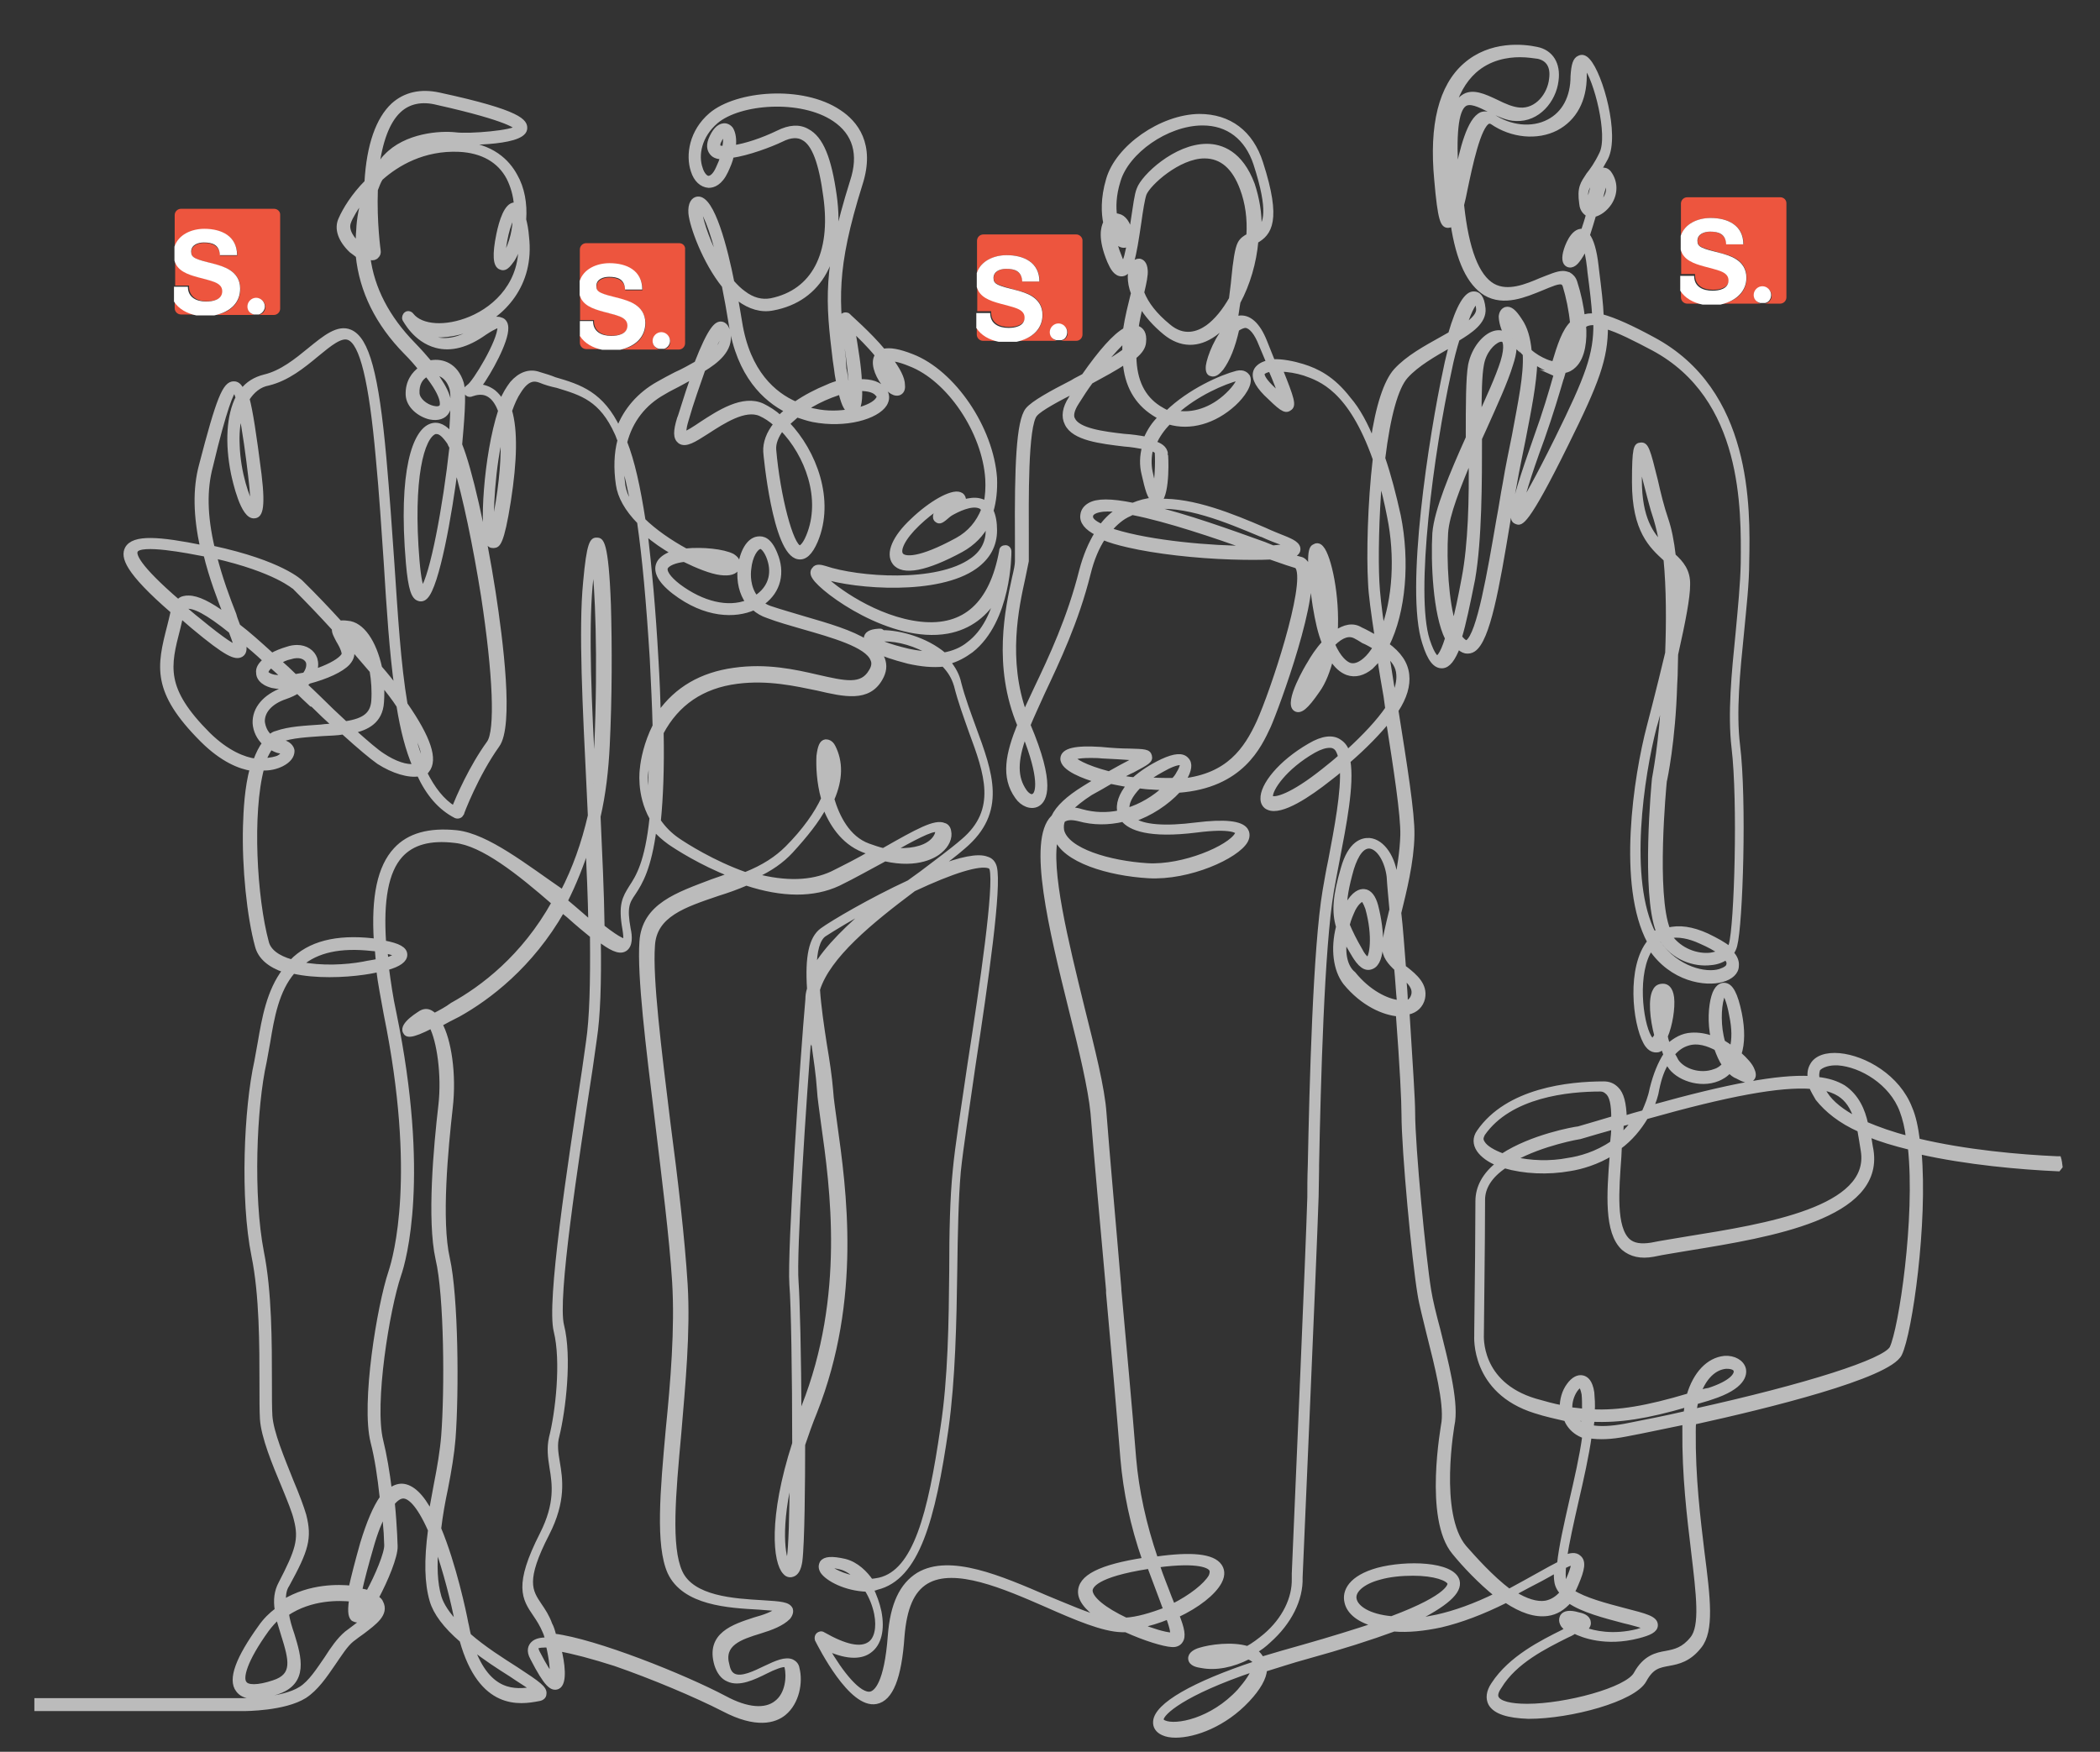 <?xml version="1.0" encoding="utf-8"?>
<!-- Generator: Adobe Illustrator 22.1.0, SVG Export Plug-In . SVG Version: 6.00 Build 0)  -->
<svg version="1.1" id="Layer_2" xmlns="http://www.w3.org/2000/svg" xmlns:xlink="http://www.w3.org/1999/xlink" x="0px" y="0px"
	 viewBox="0 0 892 744.2" style="enable-background:new 0 0 892 744.2;" xml:space="preserve">
<rect x="0" y="0" width="892" height="744.2" fill="#333333" stroke="none"/>
<style type="text/css">
	.st0{fill:#BBBBBB;stroke:#BBBBBB;stroke-width:2;stroke-miterlimit:10;}
	.st1{fill:#ED553E;}
	.st2{fill:none;}
	.st3{fill:#FFFFFF;}
</style>
<path class="st0" d="M875.1,495.6l-0.2-1.5c0-0.5-0.2-0.7-0.2-1.2l-0.2-0.7h-0.7c-15.9-0.7-38.8-2.7-59.3-7.6
	c-0.7-5.6-1.7-10.3-3.2-13.7c-5.1-13.4-19.3-21.5-30-22.5c-5.6-0.5-9.8,1-11.5,4.1c-1,1.7-1.2,3.4-1,5.6
	c-13.4-0.7-34.4,3.2-67.4,12.4c1-2.4,2-5.1,2.4-7.8c1-4.9,2.4-8.8,4.4-11.7c0.2,0.5,0.7,1.2,1,1.7c3.2,5.1,12.7,8.8,20.5,5.6
	c1.2-0.5,3.2-1.5,4.9-3.4c1,1,2.2,2,3.4,2.4c2.2,1.2,4.6,2.4,6.1,1c0.5-0.5,1.2-1.5,0.2-3.7c-0.7-2-2.9-4.4-5.6-6.8
	c1.5-4.6,1.5-10.5,0.2-17.1c-1.7-8.3-3.7-12.2-6.6-12.2c-1.2,0-3.2,0.7-4.4,4.9c-1.2,4.1-1.7,11-0.2,17.8c-3.2-1.2-6.3-1.7-9.3-1.5
	c-3.7,0.2-6.8,2-9.8,4.6c-0.5-1.2-1-2.7-1.2-4.1c2-4.6,3.2-12,2.7-16.4c-0.5-3.9-2.2-4.9-3.7-4.9c-1.5,0-2.7,0.5-3.4,2
	c-2,3.4-1.2,12,0.7,19c-1,1.7-1.5,2-1.7,2.2c-0.2,0-0.7-0.2-1.5-1.5c-3.7-6.3-6.3-27.6,0.7-37.8c9,13.4,23.4,15.4,30.3,13.4
	c3.7-1,6.1-3.2,6.1-5.9c0.2-1.7-0.5-3.7-2.2-5.4c0.7-1,1.2-2,1.5-3.2c2.4-9,4.1-61.8,1.2-85.2c-1.7-13.9,0-31.2,1.7-47.8
	c1-10.7,2.2-20.7,2.2-30c0.5-23.4,1.2-72.5-39.8-94.5c-9-4.9-16.4-8.3-22-9.8c-0.2-5.4-1-11.7-2-19.8l-0.2-1.7
	c-0.7-6.3-2-10.7-3.7-12.9c1-3.2,2-6.3,2.7-8.8c2.4-0.5,4.9-2.4,6.6-4.9c2.7-4.1,2.7-9-0.2-12.9c-1-1.2-2-1.2-2.7-1.2
	c-2.4,0.5-3.4,4.1-5.9,13.7l-0.5,2c-0.2-0.2-0.5-0.7-0.5-1.5c-0.7-5.4,0-6.3,2.4-9.8c1.5-2,3.4-4.9,5.9-9.5
	c4.9-9.8-2.2-35.4-7.6-41.3c-1.5-1.7-2.7-1.7-3.7-1.2c-1.7,0.7-2.4,2.9-2.7,7.8c0,9-3.7,15.9-10.3,19.3c-7.1,3.7-16.4,2.7-23.9-2.4
	c-1.5-1-3.2-1.2-4.6-0.7c-5.1,2.2-8.3,14.6-10.7,26.9c-1.2-18.3-0.2-28.6,3.4-31.2c2.4-1.7,6.3,0.2,10.7,2.4
	c3.7,1.7,7.6,3.7,11.2,3.7c9.3,0.5,16.1-7.8,17.1-16.1c1-7.1-2.2-12.2-8.3-13.4c-5.6-1.2-19.5-2.7-30.3,6.8
	c-10.3,9-14.4,25.4-12.2,48.6c1.5,17.6,2.7,19.5,4.9,19.5c1,0,1.5-0.5,2-1c2.4,16.1,7.1,25.6,13.9,29.8c7.8,4.6,16.8,0.7,23.9-2.2
	c3.7-1.5,7.3-3.2,8.8-2.4c0.2,0,0.5,0.2,1,1.2c1.5,4.9,2.7,10.7,3.2,16.1c-3.4,3.2-5.4,9.3-7.8,17.3c-1-0.2-2.2-0.5-3.4-1
	c-2.4-1-4.9-2.4-7.1-4.4c-0.5-5.4-1.7-9.8-4.1-13.2c-2.4-3.7-4.1-5.1-5.9-4.6c-0.5,0.2-1.7,0.7-2,2.9c0,2,0.7,5.4,2.9,9
	c-0.2-0.2-0.5-0.5-0.5-0.7c-1.2-1.2-3.2-1.7-5.4-1c-3.9,1.2-8.5,6.3-10,13.4c-1,5.6-1,17.1-1,30.5v0.5
	c-6.8,15.1-13.4,30.8-14.2,40.5c-0.7,12,0.2,34.4,5.4,44.7c-2.4,7.8-4.1,8.3-4.4,8.3c0,0-1.7-0.2-4.1-7.6
	c-6.3-19.8,1.7-80.1,9.3-114.5c1-5.1,2.2-9.5,3.4-13.4c5.6-3.4,11.5-7.3,11-12.9c-0.5-5.1-2.2-6.3-3.9-6.3c-3.2-0.2-6.6,5.4-10,17.1
	c-1.2,0.7-2.7,1.5-3.9,2.2c-6.6,3.7-14.2,7.8-19.3,13.4c-4.1,4.6-7.6,14.9-9.8,30.3c-2.9-7.3-6.3-13.7-10.3-18.3
	c-6.8-8.8-13.4-12-19.5-13.9c-3.9-1.2-8.8-2.2-12.7-2l-3.4-8.5c-2.9-7.3-6.8-10.7-11-10c-0.5,0-1,0.2-1.5,0.5
	c0.5-2.2,0.7-4.6,1.2-7.3c4.1-7.6,6.8-16.8,7.6-25.9c5.6-3.2,10-8.5,2-33.2c-4.1-12.9-13.4-19.8-26.1-19.8
	c-16.1,0.2-34.7,13.2-38.6,26.9c-2.4,8.1-2,14.4-1.2,18.3c-1,2-2.4,6.6,1.7,16.4c1.2,2.7,2.7,5.6,5.4,5.4c3.7-0.5,4.9-7.1,7.1-22
	c0.7-5.1,1.5-10,2.2-12c1.7-4.4,14.6-16.1,25.6-16.1c7.3,0,12.7,4.6,16.1,13.9c2.2,5.9,3.2,12.7,2.7,20c-1.5,0.7-2.9,1.7-3.7,3.2
	c-1.2,2.2-2,7.8-2.7,15.1c-0.2,2.7-0.7,5.6-1,8.5c-2.9,5.1-6.3,9.3-10,12c-4.1,2.9-10.3,5.1-16.8-0.5c-5.6-4.6-9.3-9.3-11.2-14.2
	c1-4.1,1.7-7.6,1.5-9.5c-0.2-2.9-1.5-3.7-2.4-3.9c-0.5,0-2-0.2-3.2,2.2c-1,2-1.5,6.3,0.5,11.5l-0.2,0.7c-1,4.1-2.4,9.5-3.2,14.9
	c-4.4,2.4-10.5,9.3-17.6,19.5c-1.7,1-3.4,1.7-4.9,2.7c-9,4.6-16.6,8.8-19,11.7c-3.9,4.9-4.6,24.4-4.4,54.4c0,4.6,0,8.5,0,10
	c0,1.5-0.5,3.9-1.2,6.8c-2.9,13.2-8.3,37.6,2.2,62.7c-4.9,12.2-7.1,22-1,30.5c2.2,3.2,5.9,4.6,8.5,3.2c3.2-1.7,6.8-8.5-3.9-33.7
	c1.7-4.1,3.9-8.8,6.1-13.7c6.3-13.4,14.4-30.3,19.5-50.8c1.5-6.1,3.7-11.2,6.3-15.1c2.9,1.2,6.3,2.2,10.7,3.2
	c11.7,2.7,28.3,4.6,43.9,5.1c6.6,0.2,12.2,0.2,16.4,0c5.6,2,9.3,3.2,11,3.7c0,0,0.2,0,0.7,0.7c4.1,8.1-10.7,52.7-16.6,65.7
	c-5.4,11.7-12.9,22.7-32.2,24.9c0.2-0.2,0.2-0.5,0.5-0.7c2.2-3.7,2.7-6.6,1-8.3c-1.7-2-5.1-1.7-10.3,0.7c-4.6,2.2-8.8,4.9-12,7.8
	c-2.2-0.2-4.1-0.5-6.3-1c2.2-1.2,3.9-2.2,5.6-2.9c6.3-3.4,7.8-4.1,7.3-6.1c-0.5-2-2.2-2-8.8-2.2c-2.9,0-6.8-0.2-12-0.7
	c-10.7-0.7-15.9,0.5-16.1,3.9c-0.2,4.4,9.5,7.8,14.6,9.3c-1.7,1-3.7,2.2-5.6,3.4c-6.6,4.1-11,8.1-12.9,12.2l-0.2,0.2
	c-10,9.8-0.7,47.8,7.6,81.3c4.4,17.3,8.3,33.9,9.3,44.2c1.5,18.8,4.1,47.4,6.6,75.2v1.2c2.2,24.2,4.4,49.3,6.1,70.5
	c1.2,13.9,4.1,28.1,9.3,43c-18.8,2.9-27.6,7.3-27.3,13.9c0.2,4.1,4.6,8.1,9.5,11.2c-6.8-1.7-15.1-5.4-23.9-9
	c-19.3-8.3-41-17.8-54.4-9.8c-7.1,4.4-11,12.7-12,25.9c-1.5,20.3-5.9,24.2-8.3,24.7c-4.9,1-12.7-8.8-18.8-19.5
	c9.8,4.6,15.4,3.4,18.3,1.2c4.1-2.9,5.6-9,4.1-16.6c-0.7-3.4-2-6.8-3.4-9.8c1,0,1.7-0.2,2.4-0.5c17.1-4.1,23.9-28.8,29.5-67.6
	c2.9-21,3.4-45.4,3.7-67.1c0.2-15.6,0.5-30.5,1.5-42c1-9.8,3.7-27.1,6.3-45.4c5.4-35.4,11.2-75.7,9-84c-0.5-1.7-1.5-2.9-3.2-3.4
	c-3.7-1.5-11,0-21.7,4.1c4.1-3.2,8.3-6.3,11.7-9.3c17.6-14.9,11.5-31.2,4.4-50.5c-2.2-6.1-4.6-12.4-6.3-19c-0.7-3.4-2.4-6.3-4.6-9
	c3.7-1,6.8-2.7,9.8-4.9c16.1-12.7,16.1-40.8,16.1-42c0-1-0.7-1.7-1.5-1.7c-1,0-1.7,0.5-1.7,1.5c-4.1,22.5-15.6,33-34.4,31
	c-18.8-2-36.9-15.1-41.7-20.3c14.6,4.6,49.3,7.1,64.9-4.1c5.4-3.9,8.3-9,8.3-15.4c0-3.4-0.5-6.1-1.5-8.3c1.2-4.1,1.7-8.8,1.5-13.9
	c-1.5-21.2-17.6-44.9-35.1-51.7c-5.6-2.2-9.5-2.9-12.2-2.2c-6.3-7.6-14.6-14.6-14.9-15.1c-0.5-0.5-1.5-0.5-2-0.2
	c-0.7,0.5-1,1-0.7,1.7c2.7,13.2,3.4,21.7,3.9,26.9c-0.7,0-1.2,0.2-2,0.2c-0.2-1.7-0.5-3.9-1-6.1l-0.2-4.1
	c-2.9-24.4-4.4-37.8,7.1-74.4c5.4-16.8-2-25.9-9-30.5c-15.6-10.5-43.4-8.1-54.4,1.2c-8.3,7.1-9.8,17.1-7.6,23.7
	c1.2,3.9,3.7,6.1,6.6,6.3c2,0,4.9-1,7.3-6.1c1-2.2,2-4.4,2.4-6.6c7.1-1,16.6-4.6,21.2-6.8c3.9-2,7.1-2,9.3-0.7
	c4.6,2.4,7.6,10.5,9.5,24.9c3.4,24.4-5.1,40.5-23.2,44.2c-3.9,0.7-7.8-0.2-11.7-3.2c-1.7-1.2-3.2-2.7-4.9-4.6
	c-2.7-13.7-8.3-36.1-14.6-35.4c-1.7,0.2-3.2,2-2.9,6.1c0.5,5.4,5.9,20.5,14.2,30.8c1,4.9,2,10.5,2.9,16.1
	c3.4,22,14.6,32.2,23.9,36.9c-1.2,1-2.2,2-3.2,2.9c-2.4-2.2-4.9-3.7-7.3-4.9c-8.3-3.9-18.6,2.9-26.1,7.8c-2.2,1.5-6.1,4.1-7.3,4.1
	c0-0.5-0.2-2,1-5.9c2.2-7.8,4.9-15.1,7.1-21.5c5.6-3.4,12-8.3,10.7-15.4c-0.5-2.4-1.5-3.7-2.9-3.9c-2-0.2-4.6,1.7-10.5,16.8
	c-2.7,1.5-5.6,3.2-8.8,4.6c-2.4,1.2-5.1,2.7-7.6,4.1c-7.8,4.4-13.7,11-16.8,19.3c-7.1-15.1-16.4-18.1-27.1-21.2
	c-1.7-0.7-4.1-1.5-6.6-2.2c-4.1-1.5-8.1,0-11.5,3.9c-1.5,2-3.2,4.6-4.4,7.8c-1-1.7-2-2.9-3.4-4.1c-2-1.5-3.9-2.2-6.3-2.4
	c4.6-6.3,11.7-19.3,11.5-24.9c0-2.2-1.2-3.2-2-3.4c-2.2-1-5.1,0-10,3.4c-6.3,4.6-12.4,6.1-17.6,4.9c-1.7-0.5-3.4-1.2-5.1-2.4
	c5.9,1.2,13.2,0.5,20.3-2.4c12.9-5.4,25.6-18.3,23.2-38.8c-0.2-2.9-0.7-5.4-1.2-7.3c0.5-6.8-0.7-13.4-3.7-18.6
	c-3.2-5.9-9.8-12.9-23.7-13.7c-10-0.5-19.5,1.7-28.1,7.1c7.8-7.6,20.5-8.3,26.1-7.6c0.2,0,28.6,1,29.8-5.6
	c0.5-3.2-1.7-7.1-36.4-14.6c-7.8-1.7-14.4-0.2-19.5,4.4c-6.3,5.9-10.3,16.8-11.2,32.7c-5.6,5.6-9.3,11.7-11,15.6
	c-2,4.1-0.2,9,4.4,13.4c1,0.7,2,1.5,2.9,2.2c1.5,14.9,8.3,28.8,20.3,41c2.4,2.4,4.6,4.9,6.3,7.1c-2.9,2-5.6,5.6-5.4,11
	c0.2,4.9,5.1,8.5,9.3,9.5c3.4,0.7,6.1-0.2,7.3-2.4c2-3.4,0-9-5.6-16.4c2.9,0,6.1,1.7,7.6,6.6c0.7,2.4,0.5,9.5-0.2,19.8
	c-2.7-3.4-5.6-4.9-8.5-3.9c-6.8,2.2-13.2,18.6-9.8,58.3c1,11.5,2.4,14.4,4.4,15.1c0.5,0.2,1.7,0.5,2.9-0.7
	c4.9-4.6,10.3-34.9,12.9-55.7c3.9,12.7,8.3,33.9,11.7,55.2c5.1,33.4,6.1,57.4,2.4,62.5c-7.6,10.5-12.9,22.9-14.9,27.8
	c-5.1-3.2-9-8.3-12.4-15.1c0.5-0.2,0.7-0.7,1-1c3.7-4.6,0.7-13.7-9.3-28.1c-2.9-17.1-4.1-37.8-5.6-60c-1-14.4-2-29-3.4-44.7
	c-3.2-35.6-7.3-50.5-14.4-53.5c-5.1-2.2-10.7,2.4-17.1,7.6c-5.6,4.6-12,9.8-19.3,11.5c-3.9,1-7.1,2.9-9.5,6.1
	c-0.7-1.7-1.7-3.2-3.4-3.2c-3.9-0.2-6.6,6.6-13.9,34.7c-2.7,10-2.4,21.5,0.5,34.9c-18.3-3.7-29.3-4.6-32,0.5
	c-1.7,3.4-0.5,9.3,19.5,26.6l0,0c-0.5,2.2-1,4.4-1.5,6.3c-4.4,17.1-6.8,27.6,13.9,48.3c8.5,8.5,16.1,11.5,21.2,12.2
	c-2.2,8.1-2.7,17.6-2.9,24.4c-0.5,17.6,1.7,38.6,5.1,51c1.2,4.6,5.1,8.1,11.7,10.3c-6.8,8.8-8.8,20.7-10.5,30.5
	c-0.5,2.9-1,5.6-1.5,8.3c-4.4,19.8-6.1,58.3-1.2,82.5c3.4,16.6,3.4,38.3,3.4,54.2c0,6.6,0,11.7,0.2,15.1c0.5,7.6,5.1,18.8,9.3,28.8
	c2.2,5.4,4.4,10.7,5.1,13.9c2.2,8.5,0.7,13.2-6.6,27.3c-1.7,3.2-2.2,6.8-1.5,11.2c-2.7,2-5.1,4.4-7.1,7.3
	c-9.5,13.2-12.9,22.2-9.5,26.6c2.4,3.4,7.8,3.7,16.4,1c12.7-4.1,9.5-14.9,6.6-24.4c-1-2.9-2-6.1-2.4-9c10.5-7.1,22.7-6.6,27.6-6.1
	c-1,6.3,0,7.6,0.7,8.3c0.5,0.2,1.5,1,2.9,0.2h0.2v-0.2c1.5-0.7,3.2-2.7,5.1-6.1c0.5,0.2,0.5,0.5,0.5,0.5c1,2.2-1.2,4.1-6.6,8.1
	c-1.5,1.2-3.2,2.4-4.9,3.7c-3.2,2.7-5.9,6.6-8.5,10.7c-3.4,4.9-6.8,10.3-11,12.9c-7.8,4.9-23.9,4.9-24.2,4.9H15.6v1c0,0.5,0,1,0,1.5
	v1h87.9c0.7,0,17.3,0,25.9-5.4c4.9-3.2,8.5-8.5,12.2-13.9c2.7-3.9,5.1-7.8,7.8-10c1.5-1.2,3.2-2.4,4.6-3.4
	c5.1-3.9,10.3-7.6,7.8-12.4c-0.2-0.7-1-1.5-2-2c4.1-7.6,8.3-17.8,8.1-22c0-1.5-0.2-3.2-0.2-4.9c-0.2-3.7-0.5-8.5-1-13.4
	c1.7-2,3.2-2.9,4.6-2.9c2.4,0,6.3,2.7,11.5,14.4c-1.7,12.9-1.5,22.5,0.7,30c1.5,5.1,5.6,10.7,12.7,16.8c8.1,29,24.7,26.4,32.5,24.9
	c1.7-0.2,2.4-1.2,2.4-2c0.5-2.4-2.4-4.4-11.7-10.5c-6.1-3.9-13.9-8.8-20.3-14.4c-0.5-1.7-0.7-3.4-1.2-5.4c-0.7-3.9-5.1-24.7-11.5-40
	c0.7-5.9,1.7-11.5,2.9-17.1c1.5-7.6,2.7-14.9,3.2-21.2c1.5-19.8,1.2-60.3-2.4-76.4c-3.7-16.1-0.7-47.1,1.2-64
	c1.7-14.6-0.7-29-4.4-35.6c2.2-1.2,4.9-2.7,7.8-4.1c12.7-7.1,30.8-20.7,44.2-44.2l2.7,2.2c4.1,3.7,7.3,6.3,10,8.5
	c0.2,20.3-0.2,35.1-1.7,45.2l-1.7,12c-6.3,41.7-15.1,98.6-12,110.8c3.2,12.9,0.7,34.7-2,45.2c-1,4.4-0.5,8.3,0.2,12.7
	c1.2,7.1,2.4,15.4-4.1,28.3c-11.2,22-7.6,27.3-2.9,34.2c1.5,2.2,2.9,4.4,4.1,7.3c0.5,1,0.7,2.2,1.2,3.4c-3.2,0-5.1,0.5-6.3,1.7
	c-1,1-2,2.9-0.2,6.1c5.9,11.5,8.3,13.2,10.7,12.2c3.2-1.5,2-10.3,0.5-16.1c5.9,1,14.2,3.2,23.9,6.3c15.6,5.4,34.2,13.2,46.1,19.3
	c13.9,7.3,21.7,4.9,25.6,1.7c5.6-4.6,7.1-13.2,5.6-19c-0.2-1.5-1.2-2.4-2.2-2.9c-2.7-1.2-6.6,0.5-11.2,2.7c-4.6,2.2-10,4.9-13.4,3.4
	c-1.5-0.7-2.4-2-2.9-4.4c-2.7-9.3,5.4-12,13.9-14.6c4.9-1.5,9.3-3.2,12-5.9c1.2-1.5,1.2-2.7,1-3.4c-1-2.2-4.1-2.4-12-2.9
	c-12-0.7-29.8-1.7-34.9-12.9c-4.9-10.7-2.9-33-0.5-59.1c1.7-20.3,3.9-43,2.7-63c-1.2-19.5-4.1-44.4-7.3-68.6
	c-3.9-31.7-7.6-61.5-6.6-75.4c0.7-13.2,13.4-17.3,27.8-22.2c3.9-1.2,8.1-2.7,12-4.4c15.4,5.1,28.6,5.1,39.1,0.2
	c6.6-3.2,13.4-7.1,19.8-10.5c14.2,3.2,21.5-1.7,23.4-3.4c2.9-2.4,4.4-5.6,3.7-8.5c-0.2-1.2-1-2.2-2-2.4c-3.7-1.7-11.2,2.4-25.4,10.5
	l-0.5,0.2c-2-0.5-4.1-1.2-6.3-2c-8.8-3.2-13.2-12.4-15.4-19.8c3.7-8.5,3.7-15.9,0.5-22.2c-1-2-2.4-2.2-3.2-2.2
	c-1.7,0.2-2.4,2.2-2.9,6.1c-0.2,4.1,0,11,2,18.1c-2.9,6.3-8.1,13.7-15.4,21c-4.4,4.4-10,8.1-17.8,11.2
	c-13.9-4.9-25.6-12.4-28.8-14.6s-5.9-4.9-8.1-8.1c1-10,1.5-22.7,1.2-37.6c6.6-12.4,17.3-19.8,32.2-21.7c13.2-1.7,24.9,1,34.2,2.9
	c11.5,2.7,21.5,4.9,26.6-4.1c1.7-2.9,2-5.6,1-8.3c-0.5-1.2-1.2-2.2-2.2-3.4c2.4,1.2,6.6,2.7,13.2,4.4c5.4,1.2,10.3,1.7,14.9,1.2
	c2.7,2.7,4.4,5.6,5.4,9c1.7,6.8,4.1,13.2,6.3,19.5c6.6,17.8,12.2,33.4-3.4,46.6c-5.1,4.4-11.2,8.8-17.6,13.7l-5.4,3.9
	c-16.4,7.6-32.5,17.1-36.9,20.3c-4.6,3.4-6.3,11.2-5.4,24.9c-0.5,1.5-0.7,2.9-0.7,4.4c-2.2,24.7-7.8,107.2-6.8,121.3
	c0.7,7.6,1.2,38.8,1.2,67.4c-10.3,32-8.1,50.5-4.1,54.7c1.2,1.5,2.7,1.2,3.2,1c1.7-0.5,2.7-2.4,3.2-5.6c1-7.6,1.2-34.2,1.2-49.6
	c1.5-4.4,3.2-9.3,5.1-13.9c19-48.1,12.4-94.5,8.5-122.5c-0.7-5.4-1.5-10.3-1.7-13.9c-0.5-6.1-1.5-12.7-2.7-19.8
	c-1.2-7.8-2.4-15.9-2.9-23.2c4.4-14.2,22.5-29,40.8-42.7c16.6-7.8,27.8-11.2,32-9.8c0.7,0.2,1,0.7,1.2,1.2c2,7.6-4.1,49.3-9.3,82.7
	c-2.7,18.3-5.4,35.6-6.3,45.4c-1.2,11.7-1.5,26.6-1.5,42.5c-0.2,21.5-0.5,45.9-3.7,66.6c-5.4,37.3-11.7,61.3-26.9,64.9
	c-1.2,0.2-2.4,0.5-3.7,0.5c-2.2-3.2-6.1-7.3-11.2-8.5c-5.4-1.2-8.3-1-9.5,0.7c-0.2,0.5-1,1.7,0.2,3.7c2.2,3.2,9.8,7.3,18.8,7.6
	c2,3.2,3.4,6.8,4.1,10.3c1.2,6.1,0,11-2.9,12.9c-3.9,2.7-10.5,1.2-19.8-4.1c-0.7-0.5-1.5-0.2-2,0.2s-0.7,1.2-0.5,2
	c1.5,2.9,14.4,28.6,25.1,26.4c6.1-1.2,9.8-10,11-27.8c1-12,4.1-19.5,10.3-23.2c12-7.1,33,2,51.3,10c12.2,5.4,23.7,10.3,31.7,10.5
	c0.5,0,1.2,0,1.7,0c8.1,3.7,16.1,6.1,19.5,6.3c2,0.2,3.2-0.7,3.7-1.5c1.5-2,0.7-5.4-1.5-11c8.8-4.1,15.6-9.5,18.1-14.2
	c1.7-3.2,1-5.4,0-6.8c-2.9-4.1-11.7-5.1-27.1-2.9c-5.1-14.9-8.1-29-9.3-42.7c-1.7-21.7-4.1-47.1-6.3-71.8v-0.5
	c-2.4-28.8-4.9-55.9-6.3-74.4c-0.7-10.5-4.9-27.1-9.3-44.7c-6.8-27.8-14.6-59.1-11.2-72.7c3.4,10,22.5,15.6,39.3,16.6
	c17.3,1,37.6-8.3,41.3-14.9c1.2-2.2,0.5-3.9,0-4.6c-2-2.9-8.8-3.7-21-2.2c-13.2,1.7-22.7,1-26.9-2.2c7.3-2.4,14.4-7.1,19.3-12.4
	c26.9-2,34.4-19,38.3-27.3c3.4-7.6,22-57.9,16.4-68.6c-0.7-1.2-1.7-2.2-2.9-2.4c-1-0.2-2.4-0.7-4.4-1.2c2-0.5,3.2-1.5,3.4-2.4
	c0.7-2.7-3.2-4.1-4.9-4.9c-2.9-1.2-6.1-2.4-9.3-3.9c-13.7-5.9-30.3-12.7-44.7-12.2c3.7-3.4,2.9-19.8,2.7-20
	c-0.2-2.7-2.7-3.9-4.9-4.6c1.5-3.2,3.4-6.1,6.3-9c9,2.7,19.3-0.2,27.6-7.8c3.7-3.4,7.3-8.5,5.9-11.5c-0.5-0.7-1.7-2.2-4.6-1.5
	c-6.6,1.7-20,7.6-29.5,16.8c-1.2-0.5-2.4-1.2-3.7-2c-6.8-4.4-10.3-11.5-10.5-21.7c2.7-2.2,3.9-4.1,4.1-6.1c0.5-4.1-1.2-5.4-2.2-5.9
	c-0.2,0-0.5-0.2-1-0.2c0.5-3.4,1.2-6.8,2-9.8c2.4,4.1,5.9,8.1,10.3,11.7c6.6,5.4,13.9,5.6,21,0.5c2.4-1.7,4.6-3.9,6.8-6.6
	c-0.2,1-0.2,2-0.5,2.9c-5.1,4.6-8.5,13.7-9,17.3c-0.2,2,0.2,3.2,1.2,3.4c1.7,0.7,3.2-1,4.4-2.4c2.7-3.7,4.9-9,6.6-16.6
	c1.5-1,2.7-1.5,3.7-1.5c2.2,0.2,4.6,2.9,6.6,8.1l3.2,7.6c-2.4,0.5-4.1,1.5-5.1,2.9c-1.7,2.7-0.2,6.1,3.9,10.3
	c6.1,5.9,8.1,7.8,10,6.3c2-1.2,1.2-3.9-3.9-16.6c3.4,0,7.1,0.7,10.3,1.7c6.8,2.4,19.5,6.6,30,36.4c-2.2,18.8-2.7,40.8-2,52.7
	c0.2,4.9,1.2,12.2,2.9,23.4c-1.2-0.7-2.4-1.2-3.7-2c-1.2-0.7-2.4-1.2-3.4-1.7c-3.2-2-6.8-1.2-10.7,1.5c1-15.6-2.7-32.5-5.9-36.1
	c-1.2-1.5-2.4-1-2.9-0.7c-1.2,0.5-3.4,1.7,0.2,25.4c1,6.1,2.2,11.5,3.9,15.6c-2.7,2.9-4.9,6.3-6.3,8.8c-0.5,0.7-10,16.6-5.9,19.3
	c2,1.2,4.4-0.7,9.3-7.8c2.7-3.7,4.4-8.5,5.9-13.9c2,3.4,4.4,5.4,6.8,6.3c3.4,1.2,6.8,0.2,10-2.4c1.2-1.2,2.4-2.4,3.7-4.1
	c0.7,5.4,1.7,10.7,2.7,16.6l0.7,5.1c-3.7,5.4-9.5,11.7-17.1,18.6c-0.7-2-1.7-3.4-3.2-4.4c-2.9-2.2-7.3-1.7-12.7,1.5
	c-12.7,7.3-20.3,17.1-20,22.7c0,1.7,1,3.2,2.4,3.7c5.4,2.4,17.1-5.4,25.9-12.4c2-1.5,3.7-2.9,5.4-4.4c0.7,9.8-2.4,25.9-4.9,39.1
	c-1,4.6-1.7,9-2.4,12.9c-4.1,24.2-5.6,82.3-6.3,116.9c-0.2,5.1-0.2,9.8-0.2,13.4c-0.7,23.7-4.9,119.6-6.6,159.9v2.2
	c0.2,8.3-4.1,17.3-12.2,24.2c-2.4,2-4.9,3.9-7.6,5.4c-6.6-2-15.9-0.7-20.3,0.7c-1.7,0.5-4.1,1.7-3.9,3.7c0.2,2.2,3.2,2.7,4.6,2.9
	c6.1,1.2,13.2-0.2,20-3.7c1.7,0.7,2.7,1.5,3.2,2.7c-26.6,8.8-42.2,17.8-42.7,24.7c-0.2,2.2,1,3.9,3.2,4.9c1.5,0.7,3.2,1,5.4,1
	c8.1,0,20.7-4.6,30.5-15.1c4.6-4.9,7.1-9.3,7.3-12.9c5.6-1.7,11.5-3.7,17.8-5.4c14.9-4.1,27.3-8.1,37.1-11.7
	c6.1,0.5,12.7-0.2,19.8-1.7c8.5-2,17.6-5.4,27.8-10.5c6.6,4.4,12.4,6.3,17.6,5.6c3.7-0.5,6.6-2.4,9.3-5.4c5.6,3.9,14.9,6.3,23.2,8.5
	c3.2,0.7,8.3,2.2,10.3,2.9c-0.7,0.2-2,0.7-4.4,1.5c-10.7,2.7-18.8,0.7-22.7-0.7c1-0.7,2-2,1.7-3.2c-0.2-2.2-2.9-2.9-4.4-3.2
	c-3.4-1-5.6-0.7-6.6,0.7c-0.2,0.5-1,1.7,0.2,3.7c0.5,0.7,1.2,1.2,2,2c-0.7,0.2-1.5,0.7-2,1c-8.8,4.4-22.2,11-29.5,22.2
	c-2.2,3.2-2.4,6.1-1.2,8.3c2,3.4,7.3,5.1,16.1,5.4c17.8,0,44.7-7.3,49.1-15.4c3.2-5.9,6.3-6.3,10.5-7.1c3.9-0.7,8.5-1.7,12.9-7.3
	c5.4-6.6,3.7-20.5,1.2-40c-1.7-14.2-3.9-31.7-3.7-51.3c0-1.2,0-2.7,0.2-3.9c31-6.8,82.7-19.5,87.4-29c4.4-9,11-55.9,8.3-85.9
	c20.3,4.6,43.2,6.6,59.1,7.3L875.1,495.6z M540.2,339.1c-0.2,0-0.2-0.2-0.5-0.7c-0.2-3.2,5.9-12.4,18.3-19.5
	c2.7-1.5,4.9-2.2,6.8-2.2c1,0,1.7,0.2,2.4,0.7c1,0.7,1.7,2.2,2.2,4.1c-2.2,2-4.6,3.9-7.1,5.9C548.5,338.4,541.9,339.8,540.2,339.1z
	 M561.7,256.4c-1.7-10.3-2.2-15.6-2.2-18.8c0.5,1.2,1,2.7,1.5,4.9c0.7,2.7,2.4,11.7,2.4,22.2C562.6,262.2,562.1,259.5,561.7,256.4z
	 M561.7,278.6c-1.2,4.9-2.9,9-5.1,12.4c-1.7,2.4-2.9,3.9-3.7,4.9C553.8,292.2,557.3,284.9,561.7,278.6z M579.7,280.5
	c-2.4,2-4.6,2.7-6.6,2c-1.7-0.7-4.4-2.7-7.1-8.8l0.2-0.2c3.7-3.7,6.8-4.6,9.5-3.2c1,0.5,2.2,1.2,3.4,2c1.7,0.7,3.4,1.7,5.1,2.7
	C582.9,277.1,581.4,279.1,579.7,280.5L579.7,280.5z M668.8,687.9c0.5,0.2,1,0.2,1.2,0.5c-0.2,0.2-0.7,0.5-1.5,1
	c-1-0.5-1.7-1.2-2.2-1.7C667.1,687.7,667.8,687.7,668.8,687.9z M665.1,695c1.5-0.7,2.7-1.2,3.7-2c3.4,1.7,13.2,5.6,27.1,2
	c4.6-1.2,7.3-2.4,7.3-4.6c0-2.9-4.1-3.9-13.4-6.3c-7.6-2-16.8-4.4-22-7.8c0.7-1,1.2-2.2,1.7-3.4c2.7-6.3,3.2-9.5,1.2-11.2
	c-1.5-1.5-3.9-1-6.1,0c1-6.6,2.9-15.1,4.9-23.9c2.2-9.5,4.4-19.3,5.6-27.8c4.1,0.7,9.3,0.5,15.4-0.7c8.1-1.5,16.6-3.4,25.1-5.1
	c0,1,0,2,0,3.2c-0.2,19.5,2,37.3,3.7,51.5h1l0,0h-1c2.2,18.6,3.9,32-0.5,37.3c-3.7,4.6-7.3,5.4-11,6.1c-4.1,0.7-9,1.7-12.9,8.8
	c-3.7,6.8-30,13.7-46.1,13.7c0,0,0,0-0.2,0c-7.1,0-11.7-1.2-12.9-3.4c-0.7-1.2-0.2-2.9,1.2-4.9C643.4,705.7,656.4,699.4,665.1,695
	L665.1,695z M642.9,676.9c4.1-2.2,8.1-4.4,11.5-6.1c2.2-1.2,4.4-2.4,6.6-3.7c0,2,0,3.4,0.2,4.6c0.2,1.7,1,3.4,2.4,4.9
	c-2,2.4-4.4,3.9-7.1,4.4C652.7,681.6,648.1,680.1,642.9,676.9z M575.3,679.6c-1-3.7,3.4-7.6,10.7-9.5c4.1-1.2,9.3-1.7,14.2-1.7
	c9.3,0,14.9,2.2,15.6,4.1c0.2,0.5,0.7,5.6-24.7,15.1C581.2,686.7,576.1,683,575.3,679.6z M619,671.6c-2-7.3-21.7-7.8-33.7-4.6
	c-11.5,3.2-14.4,9-13.2,13.7c1,4.4,5.6,7.8,12.4,9.5c-8.8,2.9-19,6.1-31,9.5c-6.1,1.7-12,3.4-17.6,5.1c-0.2-0.5-0.5-1-0.7-1.2
	c-0.5-0.7-1.2-1.5-2.2-2.2c2.2-1.2,4.1-2.7,5.9-4.4c8.8-7.8,13.7-17.6,13.4-26.9c0-1.2,5.9-133.8,6.8-161.8c0-3.4,0.2-7.6,0.2-12
	v-1.5c0.7-34.7,2.2-92.5,6.3-116.4c0.7-3.9,1.5-8.3,2.4-12.9c2.9-15.1,6.3-32.2,4.6-42.2c7.3-6.3,12.9-12.2,17.1-17.3
	c3.2,20.3,6.3,40.3,6.1,48.8c-0.2,7.1-1.5,14.9-2.9,22c-0.2-2.2-0.2-3.7-0.2-3.7c-0.7-8.5-5.4-15.6-11-16.1c-2.9-0.2-8.1,1-11.2,12
	c-3.4,11.7-3.9,18.3-2,24.7c-2.4,9.5-1.2,18.3,2.9,23.7c7.6,9.3,16.6,12.9,22.5,13.4c1.7,22.5,2.4,37.1,2.4,42.7
	c0,15.1,4.4,62,6.8,76.2c0.7,4.6,2.4,10.7,3.9,17.1c3.4,13.4,7.3,28.8,6.3,37.3c-0.2,1.7-7.6,41,4.4,55.4c4.4,5.4,11,12.4,18.1,18.1
	c-9.3,4.6-17.8,7.6-25.4,9.3c-3.7,0.7-7.1,1.5-10.5,1.7C614.1,681.6,620.2,676.2,619,671.6z M590.2,219.5
	c3.4,16.6,2.4,35.1-2.9,48.6c-1.5-9.8-2.2-16.6-2.4-21c-0.5-9.8-0.2-27.6,1.2-44.2C587.8,208,589,213.4,590.2,219.5z M594.1,286.6
	c0.2,2.7-0.5,5.9-2.2,9.5l-0.2-1.7c-1-5.6-1.7-11.2-2.7-16.4C592.2,280.5,593.9,283.2,594.1,286.6z M590.9,402.8
	c0-1.2,0.2-2.9,0.7-4.6c0.2,2.7,0.5,5.6,0.7,8.5C591.2,405.2,590.9,404,590.9,402.8z M574.8,386.2c1.7-3.2,3.4-4.1,3.9-4.1
	s1.2,1,2.2,3.7c3.4,12.2,1.7,21,0.2,21.7c-0.2,0-1.5-0.2-3.4-3.9c-2.4-4.1-4.1-7.6-5.4-10.7C572.9,390.4,573.9,388.2,574.8,386.2z
	 M571.2,398.7c1,2,2.2,4.1,3.7,6.6l0.7-0.5l0,0l0,0l0,0l-0.7,0.5l0,0c2.7,4.6,5.1,6.6,7.8,5.4c4.9-2,4.6-14.6,1.7-25.9
	c-1-3.7-2.7-5.9-4.9-6.1c-1.7-0.2-4.4,0.7-7.3,5.9c-0.2,0.5-0.7,1.2-1,1.7c-0.2-4.4,0.7-9.5,2.9-17.3c2-6.3,4.6-9.8,7.8-9.5
	c3.9,0.5,7.3,6.3,8.1,12.9c0.2,3.7,0.7,8.5,1.2,14.2l-0.2,0.5c-1.5,6.3-2.9,11.7-2.9,15.1c-0.2,3.9,2.4,6.8,5.1,9.3
	c0.5,4.9,0.7,9.8,1.2,14.4c-5.4-0.5-13.2-4.4-19.5-12.2C571.4,410.9,570.2,405.2,571.2,398.7z M596.3,415c2.9,2.4,4.9,4.9,4.1,7.8
	c-0.5,1.7-1.5,2.9-3.4,3.4C597,422.6,596.6,418.9,596.3,415z M595.3,413.1L595.3,413.1L595.3,413.1L595.3,413.1z M617.1,603.7
	c1.2-9.5-2.9-25.1-6.3-38.8c-1.7-6.3-3.2-12.4-3.9-16.8c-2.2-13.4-6.8-60.8-6.8-75.4c0-5.6-1-20-2.4-42.7c0.2,0,0.2,0,0.5,0
	c3.2-0.7,5.4-2.9,6.1-5.9c1.2-5.6-3.2-9.3-7.1-12.4l-1-0.7c-0.7-8.5-1.2-16.6-2-23.2c2.2-9,5.4-21.5,5.6-33c0.2-9.3-3.2-30.3-6.8-53
	c3.7-5.6,5.1-10.7,4.6-15.1c-0.5-4.9-3.4-9-8.5-12.7c7.1-14.2,8.8-35.6,4.9-54.9c-2-9-4.1-17.1-6.6-24.4c2.2-18.1,5.6-30.3,9.8-34.9
	c4.6-5.1,12-9.3,18.3-12.9l1-0.5c-0.7,3.2-1.7,6.6-2.4,10.3c-6.1,28.3-16.4,94-9,116.4c2.2,7.1,4.6,10,7.6,9.8
	c2.4-0.2,4.4-2.7,6.6-8.3c1,1,2,1.7,3.2,2c1.2,0.2,2.4,0,3.4-0.7c6.1-4.1,10-26.4,14.6-54.2c0.7-5.1,1.7-10.3,2.7-15.4
	c1.2-7.1,2.7-13.9,3.9-20c2.4-12.4,4.6-23.4,4.9-32.5c1.7,1.2,3.7,2.2,5.6,3.2c1.2,0.5,2.7,1,3.7,1l-0.5,1.7
	c-2,7.1-4.6,15.9-8.3,26.1c-12.2,34.4-10.3,35.1-8.3,35.9c1.7,0.7,3.9,1.7,21-33c13.2-26.6,16.8-36.4,16.8-50
	c5.4,1.5,12.9,5.4,20.3,9.3c39.1,21,38.3,68.3,38.1,91.3c-0.2,9-1.2,19-2.2,29.8c-1.7,16.8-3.4,34.2-1.7,48.6
	c2.7,22.5,1.2,75.4-1.2,83.7c-0.2,0.5-0.5,1.2-0.7,1.7c-2.4-2-5.6-3.7-9.5-5.6c-6.3-2.9-12-3.7-16.6-2.4
	c-6.1-15.1-1.7-61.3-1.5-63.2c0.2-0.7,3.7-17.1,4.4-41l0.2-3.9c0-2.9,0.2-6.1,0.2-9c3.2-14.2,5.1-24.2,5.1-29.5
	c0.2-5.9-2.7-9.3-6.1-12.4c-0.7-6.1-1.7-11.2-3.2-15.6c-1.7-4.9-3.2-11-4.4-16.4c-3.2-12.9-3.9-15.4-6.3-15.1c-2,0.2-2.7,1-2.7,15.9
	c0,20.5,7.3,27.1,13.2,32.5l0.2,0.2c1.2,12.2,1.2,27.1,0.7,39.8c-3.7,15.6-7.8,31.2-7.8,31.2c-5.6,21.2-12.7,67.6,0.2,91.5
	c-8.8,10.7-6.3,34.4-1.7,42.7c2,3.7,4.4,3.4,5.4,3.2c0.7-0.2,1.2-0.7,2-1.2c0.5,1.2,0.7,2.2,1.2,3.2c-2.4,3.7-4.4,8.5-5.9,14.6
	c-0.7,3.7-2,6.8-3.4,10c-2.7,0.7-5.4,1.5-8.3,2.4c-0.2-6.3-1.2-10.3-3.4-12.4c-1.5-1.5-3.2-2.2-5.4-2.2c-14.6,0-40.8,2.7-53,20.5
	c-1.7,2.4-1.7,5.1,0,7.6c1.5,2.2,4.4,4.4,8.3,5.9c-5.9,4.6-8.8,10-8.8,15.9c0,12-0.2,31.7-0.5,55.9v1.2c0,0.2-1.7,23.7,24.9,32
	c4.6,1.5,9,2.4,13.2,3.4c0.2,0.7,0.7,1.7,1.2,2.4c1.5,2.2,3.7,3.9,6.6,4.9c-1.2,8.8-3.4,18.3-5.6,27.8c-2.2,9.8-4.4,19.3-5.1,26.4
	c-2.4,1.2-5.1,2.7-8.5,4.6c-3.9,2.2-8.3,4.6-12.9,7.1c-7.8-5.9-15.1-14.2-19-18.6C610,643.2,616.8,605.2,617.1,603.7z M628.5,186.3
	l2-4.4c4.6-10.3,9-19.8,11.2-27.1c1.7-5.1,2-8.8,0.7-11.2c1.5,2.2,3.2,4.6,5.4,6.8c0.5,9-2,20.5-4.6,34.7
	c-1.2,6.1-2.7,12.9-3.9,20.3c-1,5.1-1.7,10.3-2.7,15.4c-3.9,22.7-8.3,48.6-13.2,52c-0.5,0.2-0.7,0.2-0.7,0.2c-0.7-0.2-1.7-1-2.7-2.4
	c1.7-5.6,3.4-13.7,5.6-24.7C628.5,229,628.5,204.4,628.5,186.3z M636.8,144.3c0.7-0.2,1.5-0.2,2,0.2c0.2,0.2,1.7,2.2-0.5,9.3
	c-2,6.3-5.9,14.9-10,23.9c0-10.3,0.2-18.6,1-22.7l0,0C630.2,149.4,633.9,145.3,636.8,144.3z M621.9,245.4
	c-1.5,8.1-2.9,14.9-4.4,20.3c-3.2-10-4.1-27.3-3.4-39.3c0.5-7.8,5.4-20,10.7-32.5C625.1,211.9,624.6,231.2,621.9,245.4z
	 M634.1,121.4c-6.8-3.9-11.2-15.4-13.2-34.2V87c0.5-2,1-4.1,1.5-6.8c2-9.5,5.6-26.9,9.8-28.6c0.2,0,0.7-0.2,1.5,0.2
	c8.5,5.9,19.3,6.8,27.3,2.7c7.8-4.1,12-12,12-22.2c0-2.2,0.2-3.4,0.5-4.1c4.4,5.1,10.7,29.3,6.8,37.1c-2.2,4.6-4.1,7.1-5.6,9
	c-2.4,3.7-3.9,5.4-2.9,12.2c0.2,2.9,2,4.1,2.9,4.6c-0.7,2.7-1.5,4.9-2.2,7.1h-0.2c-4.4-0.5-6.8,7.1-7.1,8.1c-1,3.2-0.7,5.4,0.7,6.1
	c2,1,3.7-1.2,4.1-1.7c1.2-1.5,2.4-3.4,3.4-6.1c0.5,1.7,1.2,4.6,1.7,9l0.2,2c1,7.6,1.7,13.4,2,18.6c-2-0.2-3.7,0-5.1,0.7
	c-0.5-4.9-1.7-10.3-3.2-14.9l0,0c-0.5-1.7-1.5-2.7-2.7-3.4c-0.7-0.2-1.5-0.5-2.4-0.5c-2.4,0-5.6,1.5-9.3,2.9
	C648.5,121.6,640.5,125,634.1,121.4z M671,102.1c-0.7,1.7-1.5,3.2-2.2,4.4C669.1,105.3,669.8,103.5,671,102.1
	C670.8,102.3,671,102.3,671,102.1z M665.1,153.6c1.5-4.9,2.7-8.5,4.1-11.2c-0.2,5.1-1.2,8.8-3.2,10.5
	C665.9,153.1,665.6,153.3,665.1,153.6z M704.4,400.6c-0.2-0.2-0.2-0.5-0.5-0.7c0.5-0.5,1.2-1,1.7-1.2c5.1,8.3,14.2,11.2,21.2,10.3
	c2.4-0.2,4.6-1,6.3-2.2c1,1,1.5,2.2,1.2,2.9c0,1.2-1.5,2.2-3.7,2.9C724.7,414.5,712.3,411.8,704.4,400.6z M710.3,240.7
	c1.5,2,2.2,3.9,2.2,6.8c0,2.7-0.5,6.6-1.5,11.5C711,252,710.8,246.1,710.3,240.7z M705.9,231.5c-4.4-4.4-9.5-11.2-9.5-27.6
	c0-3.9,0-6.6,0.2-8.5c0.7,2.4,1.5,5.6,2.2,8.5c1.5,5.6,2.9,11.7,4.6,16.6C704.4,223.9,705.2,227.3,705.9,231.5z M702.7,308.8
	c0.5-1.5,2-7.3,4.1-15.4c-1,22.2-4.1,37.1-4.1,37.3c-0.2,2-4.6,48.6,1.7,64.9c-0.7,0.5-1.2,0.7-2,1.2
	C690.5,373.8,697.4,329.3,702.7,308.8z M726.7,405.7c-5.6,0.7-13.2-1.7-17.6-8.1c3.7-0.7,8.3,0,13.4,2.4c3.4,1.5,6.1,2.9,8.3,4.6
	C729.6,405,728.1,405.5,726.7,405.7z M706.2,422.6C706.4,422.3,706.4,422.3,706.2,422.6c0.2,0,0.5,0.5,0.7,1.7c0.2,2.2,0,5.9-0.7,9
	C705.4,428.2,705.4,424,706.2,422.6z M780.8,451.6c9.8,0.7,22.7,8.3,27.1,20.3c1.2,3.2,2.2,7.1,2.7,11.7c-6.8-1.7-12.9-3.9-18.1-6.1
	c-1.2-5.6-3.7-11.7-9.5-15.6c-2.9-1.7-6.3-2.9-11-3.4c-0.5-1.7-0.2-3.2,0.2-4.4C773.8,452.4,776.9,451.4,780.8,451.6z M671.2,482.9
	L671.2,482.9c5.1-1.5,9.8-2.9,14.2-4.1c0,2-0.2,4.1-0.5,6.8c-6.6,4.6-13.9,6.6-18.8,7.3c-7.6,1.5-16.1,1.2-23.2-0.5
	C655.1,485.6,671,482.9,671.2,482.9z M685.4,475.1c-4.9,1.5-9.8,2.9-14.9,4.4c-2,0.2-19.8,3.4-32.2,11.5c-4.1-1.5-7.3-3.4-8.5-5.4
	c-1-1.5-0.7-2.4,0-3.9c11.5-16.6,36.4-19,50-19c1.2,0,2.2,0.5,2.9,1.2C684.7,465.5,685.4,469.2,685.4,475.1z M694.4,476
	c-1.7,2.4-3.7,4.6-5.9,6.6c0-2,0.2-3.4,0.2-5.1C690.8,477,692.7,476.5,694.4,476z M672.7,602.7c0,1-0.2,1.7-0.2,2.7
	c-2-0.7-3.2-2-4.1-3.2C669.8,602.5,671.2,602.7,672.7,602.7z M669.1,590.5c1-1.5,2-2,2.2-1.7c0.5,0,1,1,1.5,3.4
	c0.2,2,0.2,4.4,0.2,7.3c-2-0.2-3.9-0.5-6.1-0.7C666.6,595.9,667.6,592.7,669.1,590.5z M675.9,606.4c0.2-1.2,0.2-2.2,0.5-3.4
	c11.5,0.5,22.9-1.2,40.3-6.3c-0.2,1.2-0.5,2.4-0.5,3.7c-8.5,2-17.3,3.7-25.9,5.4C684.4,606.9,679.5,607.1,675.9,606.4z M781.3,464.8
	c3.4,2.2,5.6,5.4,7.3,10.7c-6.1-3.2-10.7-6.8-13.2-10.7c-0.7-1-1.2-2-1.7-2.7C776.9,462.6,779.4,463.6,781.3,464.8z M789.9,479.9
	c0.5,2.7,1,5.9,1.5,9c3.9,24.7-41.3,32-74.4,37.3c-5.6,1-10.7,1.7-15.6,2.7c-4.4,0.7-7.6,0.2-9.8-1.7c-6.3-5.6-4.9-21.7-3.9-35.9
	c0-1.5,0.2-2.7,0.2-4.1c4.6-3.4,8.3-7.8,11.2-12.7c35.4-10,57.1-13.9,70.3-12.9c0.7,1.7,1.7,3.4,2.7,5.1
	C776,471.6,781.8,476.3,789.9,479.9z M664.2,671.3c-0.2-1.5-0.2-3.4,0-5.9c2.9-1.5,3.9-1.5,4.1-1.5l0,0c0,0,0.5,1.2-2.2,7.3
	c-0.5,1-0.7,1.7-1.2,2.4C664.7,673,664.4,672.3,664.2,671.3z M721.5,591.7c2.4-6.6,6.6-10.7,11.5-11.2c0.2,0,0.5,0,0.7,0
	c2,0,3.7,0.7,3.7,2c0.2,1.5-1.7,4.9-11.5,8.1C724.5,590.8,723,591.2,721.5,591.7z M719.6,599.5c0.2-1.5,0.5-2.7,0.7-3.9
	c2.2-0.7,4.4-1.2,6.6-2c13.7-4.4,14.2-9.8,13.7-12c-0.7-2.9-4.1-4.9-8.1-4.6c-6.8,0.7-12.4,6.6-15.1,15.9c-18.1,5.4-29.8,7.3-41,6.8
	c0.2-3.2,0-5.6-0.2-8.1c-0.7-4.6-2.4-5.9-3.9-6.3c-2-0.5-4.1,0.7-5.9,3.2c-2,2.7-2.9,6.1-2.9,9.5c-3.7-0.7-7.3-1.7-11.5-2.9
	c-24.2-7.3-22.7-27.6-22.7-28.3v-0.2c0-6.1,0.5-37.8,0.5-56.9c0-5.4,3.2-10.3,9.3-14.4c8.3,2.4,18.3,2.9,27.8,1.2
	c4.6-0.7,11.5-2.7,17.8-6.6v1.5c-1.2,15.6-2.4,32,4.9,38.8c3.2,2.7,7.3,3.7,12.7,2.7c4.6-1,9.8-1.7,15.4-2.7
	c34.4-5.6,81.5-13.4,77.1-41.5c-0.5-2.4-0.7-4.6-1.2-6.8c5.1,2.2,11,3.9,17.8,5.6c3.2,29.8-3.9,77.1-7.8,85.2
	C800.6,578.3,767.9,588.8,719.6,599.5z M662.5,159.7l1,0.2l0.7-2.4c1.7-0.2,3.2-1,4.4-2.2c3.9-3.7,4.6-11.2,4.1-17.1
	c0.2-0.2,0.7-0.2,1-0.5c1.2-0.5,2.4-0.7,4.1-0.5c0.2,13.4-3.4,22.9-16.4,49.3c-8.8,17.8-13.4,25.6-15.6,29c0.7-3.7,2.9-12,9.3-29.3
	c3.7-10.5,6.3-19.3,8.3-26.1L662.5,159.7L662.5,159.7z M642.7,135.3c0.5,0.5,1,1.2,1.5,2.2c1.2,2,2.2,4.4,2.9,7.1
	c-2.4-3.2-3.7-6.3-4.4-8.5C642.7,135.8,642.7,135.5,642.7,135.3z M532.6,709.1c-0.7,2.4-2.9,5.6-6.1,9.3
	c-11.7,12.7-27.1,15.6-32,13.4c-1.2-0.5-1.2-1.2-1.2-1.5C493.5,727.7,502.1,719.4,532.6,709.1z M716.7,443.3L716.7,443.3
	c4.4-1.5,9,0.2,12.4,2c1,2.7,2,5.1,3.4,7.1c-1.2,1.2-2.4,2.2-4.1,2.7c-6.3,2.4-13.7-0.2-16.4-4.4c-0.5-1-1-2-1.7-2.9
	C712.3,445.5,714.2,444.1,716.7,443.3z M739.6,454.3c-1-0.5-2-1.5-2.9-2.2c0.2-0.2,0.2-0.5,0.5-1c1.5,1.5,2.4,2.7,3.2,3.7
	C740.1,454.8,739.8,454.6,739.6,454.3z M734,448.5c0.2,0.2,0.2,0.2,0.5,0.5c0,0,0,0.2-0.2,0.2C734.5,448.9,734.2,448.7,734,448.5z
	 M735.7,445.5c-1.2-1-2.7-2-3.9-2.7c-2-6.8-1.7-14.6-0.5-18.8c0.2-1.2,0.7-2,1-2.2c0.5,0.5,2,2.7,3.2,9.5
	C736.7,437,736.7,441.6,735.7,445.5z M679.1,87.2l0.2-0.7l0,0c0.7-2.9,2-8.1,2.9-10c2,3.7,0.5,6.8-0.5,8.1
	C681,85.5,680,86.5,679.1,87.2z M645.6,46.7c-3.2-0.2-6.6-1.7-10-3.4c-5.1-2.4-10.3-4.9-14.2-2c-5.6,3.9-6.8,17.6-3.9,45.4
	c-0.2,1.2-0.5,2.4-0.7,3.2c-0.5-2.2-1-6.6-1.7-14.2c-2-22,2-37.3,11.2-45.6c6.3-5.6,13.9-6.8,19.3-6.8c3.4,0,6.1,0.5,7.8,0.7
	c4.4,1,6.3,4.4,5.6,9.5C658.3,40.3,652.9,47.2,645.6,46.7z M627.3,128c0.2,0.2,0.5,1.2,0.7,3.2c0.2,2.2-1.7,4.6-6.1,7.6
	C624.6,130.2,626.6,128.2,627.3,128z M539.7,164.3c-3.2-3.2-3.9-5.1-3.4-5.9c0.5-0.7,1.7-1.2,3.4-1.5c2,4.6,3.7,9,4.6,12
	C542.9,167.3,540.7,165.3,539.7,164.3z M476.7,100.4c-0.7-1-1.7-2.7-2.4-5.4l0,0c0.5,0,1.7,1,2.2,4.1
	C476.5,99.6,476.7,99.9,476.7,100.4z M475.2,103.5c1.7,1.2,2.9,0.7,3.4,0.5c0.5-0.2,1-0.7,1.2-1.5c-0.7,4.4-1.7,8.8-2.7,9.5
	c-0.2-0.2-1-1-1.7-3.2c-1.2-2.9-2-5.6-2.2-7.8C473.8,102.1,474.5,103.1,475.2,103.5z M475,91.8c-0.2,0-0.7-0.2-1-0.2
	c-0.2,0-0.2,0-0.5,0C473,88.2,473,83,475,76.7c3.7-12.4,20.5-24.2,35.4-24.4h0.5c10.7,0,18.8,6.1,22.5,17.3
	c6.6,20.3,4.1,25.6,1.5,27.8c0.2-6.8-1-13.2-2.9-19C527,65,518.7,62.1,512.6,62.1c-13.2,0-26.9,12.9-28.8,18.3
	c-1,2.4-1.5,7.1-2.4,12.7c-0.2,1.7-0.7,4.6-1.2,7.8c0-0.7,0-1.5-0.2-2.4C479.1,94.8,477.4,92.3,475,91.8z M530.9,103.8
	c-0.5,3.9-1.2,7.6-2.4,11.2c0.5-4.9,1.2-9.3,2-10.7C530.4,104.3,530.7,104,530.9,103.8z M519.4,146.5c-0.7,2-1.5,3.7-2.2,4.9
	C517.7,150.2,518.4,148.2,519.4,146.5z M540.7,232.7l-3.7-1.5c-14.2-5.1-33.2-12-48.8-15.6c14.6-2.4,33,5.4,47.6,11.5h0.2
	c3.2,1.5,6.3,2.7,9.3,3.7c1,0.2,1.5,0.7,2,1C546,232.2,544.1,232.4,540.7,232.7z M463.3,219.2c0-0.7,0.5-1.2,1.2-1.7
	c1.2-0.7,3.2-1.2,5.9-1.2c1.5,0,3.2,0,5.1,0.2c-2.7,1.7-5.4,4.1-7.6,7.1C464.7,222.2,463,220.7,463.3,219.2z M479.9,218.3
	c0.5-0.2,0.7-0.5,1.2-0.5c14.9,2.9,35.1,9.8,50,15.1c-16.6,0-42.2-2.2-57.9-7.1c-0.7-0.2-1.2-0.5-2-0.7
	C473.8,222.2,476.5,219.7,479.9,218.3z M462.8,214.6c-1.7,1-2.7,2.4-2.9,4.1c-0.5,2.9,1.7,5.6,6.1,7.8c-2.7,4.4-4.9,9.5-6.6,15.9
	c-5.1,20.3-12.9,36.9-19.3,50.3c-1.7,3.7-3.4,7.3-4.9,10.5c-8.3-22.9-3.4-45.4-0.7-57.6c0.7-3.4,1.2-5.9,1.5-7.3c0-1.7,0-5.4,0-10
	V228c0-14.2-0.5-47.4,3.7-52c2-2.4,9.8-6.6,17.6-10.5c-0.7,1.2-1.7,2.4-2.4,3.7c-2.7,4.1-3.2,7.8-1.7,10.7
	c2.9,6.3,14.4,7.6,24.4,8.8c2.9,0.2,5.9,0.7,8.5,1.2c-1,3.7-1.2,7.6-0.2,11.5c1.5,6.6,2.4,9.8,4.1,11c-2.9,0.2-5.9,1-8.8,2.2
	C471.8,212.7,466,212.7,462.8,214.6z M435.2,336.2c-4.1-5.9-4.1-12.9,0-24.2c7.3,18.3,5.9,25.1,3.9,26.1
	C438.1,338.9,436.4,337.9,435.2,336.2z M490.6,207.8c-0.5-1.2-1.2-3.4-2-7.3c-0.7-3.4-0.5-6.6,0.2-10c2.4,0.7,2.7,1.5,2.7,1.7l0,0
	C491.8,197,491.4,204.6,490.6,207.8z M486.7,186.5c-2.7-0.5-5.9-1-9.3-1.2c-8.8-1-19.5-2.4-21.7-7.1c-1-1.7-0.2-4.4,1.7-7.3
	c2-3.2,3.9-6.1,5.9-8.8c4.9-2.7,10.5-5.6,14.6-8.5c0.7,10,4.9,17.3,12.2,22c1,0.7,2,1.2,2.9,1.7C490.1,180,488.2,183.1,486.7,186.5z
	 M477.9,144.1c-0.2,1.7-0.2,3.4-0.2,5.1c-2.4,1.7-5.6,3.9-10,6.3C472.6,149.2,476,146,477.9,144.1z M482.1,144.3
	c0,0.2-0.2,0.7-0.7,1.5c0-1.2,0.2-2.4,0.2-3.7c0.2,0,0.2,0,0.2,0C482.1,142.1,482.3,142.8,482.1,144.3z M487.4,367.7
	c-16.1-1-34.4-6.3-36.4-14.9c-0.2-1.5-0.2-2.9,0.5-4.4c1.7-1.2,3.9-1.2,6.8-0.5c6.1,1.7,12.4,1.7,18.8,0.2c2.9,3.7,11,7.1,31,4.6
	c15.4-2,17.3,0.5,17.6,0.7s0,0.7-0.2,1C522.4,360.1,502.6,368.6,487.4,367.7z M455.7,322c0.2-0.2,2-1,7.3-1c1.5,0,3.4,0,5.1,0.2
	c4.9,0.2,9,0.5,12,0.7c1.2,0,2.2,0,3.2,0.2c-1,0.5-2,1-3.2,1.7c-2.4,1.2-5.4,2.9-9,4.9C460.4,325.9,456.2,323,455.7,322z M471.8,332
	c2.4,0.5,5.1,1,7.8,1.5c-3.4,4.1-4.9,8.3-3.9,11.7c-5.6,1.2-11,1-16.4-0.5c-1.5-0.5-2.9-0.7-4.4-0.7c-0.2,0-0.5,0-0.7,0
	c2.2-2.2,5.1-4.6,9-7.1C466,335.4,468.9,333.7,471.8,332z M478.9,344.2c-0.7-2.7,1-6.3,4.9-10.3c1.7,0.2,3.7,0.5,5.4,0.5
	c2,0.2,4.1,0.2,5.9,0.2C490.4,339.1,484.5,342.5,478.9,344.2z M489.4,331.3c-0.7,0-1.5,0-2.2-0.2c2.4-2,5.6-3.7,8.8-5.4
	c4.9-2.4,6.1-1.5,6.1-1.5c0.2,0.2,0.2,1.7-1.5,4.4c-0.5,1-1.2,2-2.2,2.9C495.5,331.5,492.6,331.5,489.4,331.3z M496.2,686.9
	c2,5.4,2,7.1,1.7,7.6c0,0-0.2,0-0.7,0c-2.7-0.2-7.8-1.7-13.2-3.9C487.9,689.9,492.1,688.6,496.2,686.9z M498.2,682.3
	c-0.5-1.2-1-2.4-1.5-3.7c-1.5-4.1-3.4-8.5-5.1-13.7c18.1-2.4,22.2,0.5,22.9,1.7c0.2,0.2,0.7,1.2-0.2,3.2
	C512.1,673.5,506,678.4,498.2,682.3z M478.2,688.2c-9.3-4.4-14.9-9-15.1-12.4c0-2,2.2-6.8,24.7-10.3h0.5c2,5.4,3.9,10.3,5.4,14.4
	c0.5,1.5,1,2.7,1.5,3.9C488.9,686.2,483.1,687.9,478.2,688.2z M395.9,277.8c-3.2,0-6.6-0.5-10-1.2c-9.3-2.2-12.7-3.9-13.9-4.9
	c0.7-0.2,2-0.2,3.9-0.2C381.3,271.5,389.3,273.4,395.9,277.8z M272.6,400.1c-1,14.4,2.7,44.4,6.6,76.2c2.9,24.2,6.1,49.1,7.3,68.3
	c1.2,19.8-0.7,42.5-2.7,62.5c-2.4,26.4-4.4,49.3,0.7,60.8c6.1,13.2,25.1,14.2,37.8,14.9c2.4,0.2,6.8,0.5,8.5,0.7
	c-2,2-5.9,3.4-10.3,4.6c-8.8,2.9-19.8,6.3-16.1,19c1,3.2,2.7,5.4,4.9,6.3c4.6,2.2,10.7-0.7,16.1-3.4c2.9-1.5,7.1-3.2,8.3-2.7
	c0,0,0.2,0.2,0.5,0.7c1,4.1,0.5,11.7-4.4,15.4c-4.6,3.7-12.4,3.2-22-2c-17.6-9.3-54.9-24.2-72.5-26.4c-0.5-2-1-3.7-1.7-4.9
	c-1.2-3.4-2.9-5.9-4.4-8.1c-4.1-6.1-7.1-10.5,3.2-30.5c7.1-13.9,5.6-23.2,4.4-30.3c-0.7-4.1-1.2-7.6-0.2-11.2
	c2.7-11,5.4-33.4,2-46.9c-2.9-11.5,5.9-68.3,12.2-109.6l1.7-12c1.5-9.8,2-23.7,1.7-42.7c5.1,3.9,8.8,5.9,11.2,4.4
	c2.4-1.5,2.2-5.4,1.5-8.5c-1.7-9.3-0.5-11.5,2.2-15.4c2.9-4.4,6.6-10.5,8.8-27.3c2,2.2,4.1,4.1,6.6,5.9c2.9,2,13.4,8.8,26.1,13.7
	c-2.7,1-5.4,2-8.1,2.9C287.8,380.1,273.6,384.7,272.6,400.1z M234.3,711.8c-1-1-2.7-3.4-6.1-10c-0.2-0.5-0.7-1.7-0.5-2.2
	c0.2-0.2,1.2-0.7,3.7-0.7c0.5,0,1,0,1.5,0C234.3,705,234.8,709.9,234.3,711.8z M181.1,433.1c-0.5,0.2-1,0.5-1.5,0.7
	c0.2-0.2,0.7-0.5,1-0.5C180.9,433.1,180.9,433.1,181.1,433.1L181.1,433.1z M184.5,431.4c-0.5-0.5-0.7-0.7-1.2-1
	c-1.5-1-2.9-1-4.4-0.2c-0.2,0.2-8.5,4.9-6.8,8.1c0.7,1.5,2.2,2.2,11.2-2.4c3.2,6.1,5.4,20.7,3.9,33.7c-2,17.3-4.9,48.6-1.2,65.2
	c3.7,15.6,3.9,55.9,2.4,75.2c-0.5,6.3-1.7,13.4-3.2,21c-0.7,3.9-1.5,8.1-2.2,12c-3.9-7.6-8.1-11.5-12.2-11.7h-0.2
	c-1.7,0-3.4,0.7-5.1,2c-1-8.1-2.2-15.1-3.7-21.2c-3.9-15.6,2.7-56.1,7.6-70.5c2.2-6.3,12.2-42-2-111.1c-1.5-6.8-2.4-13.4-3.2-19.3
	c5.4-1.5,7.8-3.4,7.8-5.6c0-2.4-2.7-3.9-9-5.1c-1.2-18.1,1-30.3,7.1-37.1c4.9-5.4,12.4-7.6,23.2-6.3c11.7,1.2,27.1,13.4,42,26.4
	c-12.9,23.2-30.5,36.4-43.2,43.4C189.7,428.7,187,430.1,184.5,431.4z M194.3,690.1c-4.1-4.1-6.8-8.3-7.8-11.7
	c-1.7-5.9-2-12.9-1.2-22.2c3.9,11,7.3,24.2,9,33.4C194,689.6,194,689.9,194.3,690.1z M154.7,679.6c-1,1.7-2,2.9-2.9,3.9
	c0-0.7,0-2.2,0.5-4.4C153.3,679.1,154,679.4,154.7,679.6z M129.1,643.7c-1-3.4-2.9-8.5-5.4-14.4c-3.9-9.8-8.5-20.7-9-27.8
	c-0.2-3.2-0.2-8.5-0.2-14.9c0-15.9,0-37.8-3.4-54.7c-4.6-23.7-3.2-61.5,1.2-81c0.5-2.7,1-5.4,1.5-8.3c1.7-10.3,3.7-22,10.7-30
	c9.5,2.2,21.7,1.7,30,0.5c1.2-0.2,3.7-0.5,6.3-1.2c0.7,5.9,2,12.2,3.2,19c13.9,68.3,4.1,103,2,109.4c-4.9,14.6-11.7,56.1-7.6,72.3
	c1.7,6.6,2.9,14.4,3.9,23.7c-2.9,4.1-5.6,10.5-8.3,19.3c-2.2,7.8-3.9,14.4-4.9,19c-4.9-0.5-17.3-1-28.6,5.9
	c-0.2-2.9,0.2-5.4,1.5-7.3C130.1,658.4,131.6,653.5,129.1,643.7z M127.7,409.6c6.8-5.9,16.8-8.1,30.3-6.6c0.7,0,1.5,0.2,2.2,0.2
	c0.2,1.7,0.2,3.4,0.5,5.1c-2,0.5-4.1,0.7-6.3,1.2C146.9,410.9,136.4,411.4,127.7,409.6z M163.5,404c3.4,0.7,4.6,1.2,5.1,1.7
	c-0.5,0.5-1.7,1.2-4.6,2.2C163.8,406.5,163.8,405.2,163.5,404z M152.8,675.7c1-4.6,2.7-11,4.9-18.6c1.7-6.1,3.7-11,5.6-14.6
	c0.2,3.2,0.5,6.3,0.7,9v0.2c0,1.7,0.2,3.2,0.2,4.6c0.2,3.4-3.9,13.2-7.8,20.3C155.5,676.2,154.3,676,152.8,675.7z M194,353.7
	c-11.7-1.2-20.3,1.2-25.9,7.3c-6.8,7.3-9.5,20-8.3,38.8c-0.5,0-1-0.2-1.5-0.2c-15.4-1.7-26.9,1.2-34.4,9c-6.1-1.7-9.8-4.6-10.7-8.3
	c-5.1-18.8-7.1-54.9-2-74c3.2,0.2,6.1-0.5,8.5-1.7c2.9-1.5,4.4-3.4,4.4-5.6c0-0.7-0.7-2.9-3.9-3.7c-0.7-0.2-1.5-0.5-2.2-0.7
	c0.2-0.2,0.5-0.2,0.7-0.2c5.4-2,11.7-2.2,18.3-2.7c3.2-0.2,6.1-0.2,8.8-0.7c7.3,6.6,12,10.5,15.1,12.7c6.1,3.9,12.7,5.9,17.1,5.1
	c3.9,8.5,9,14.4,15.6,17.8c0.5,0.2,1,0.2,1.5,0c0.5-0.2,0.7-0.5,1-1c0-0.2,6.1-16.4,15.1-29c6.1-8.3,1.5-44.4-1.7-65.2
	c-4.1-26.4-10-52.2-14.2-62.5c0.7-8.1,2-21.7,0.7-26.1c-2.4-7.8-8.3-9.5-12.7-8.8c-0.2,0-0.5,0-0.7,0.2c-2-2.4-4.4-5.1-7.3-8.1
	c-10.7-11-17.3-23.4-19-36.9c1.5,0.5,2.4,0.5,3.2,0c0.2-0.2,1.5-1,1.2-2.7c0,0-1.7-12-1.2-25.9c0.7-1.7,1.2-3.4,2.2-4.9
	c6.8-6.1,18.1-12.9,33.4-12.2c9.8,0.5,17.1,4.6,21,12c1.7,3.4,2.9,7.3,3.2,11.7c-0.2,0-0.5-0.2-0.7-0.2c-3.4,0-5.6,6.8-6.8,12.7
	c-1.7,8.3-1.5,13.2,1,13.9c2.2,1,3.9-2.2,4.9-3.4c1.5-2.4,2.4-5.1,3.4-7.8c1.2,17.3-10,28.3-21.2,33c-10.5,4.4-21,3.7-25.1-1.5
	c-0.5-0.7-1.5-1-2.2-0.5c-0.7,0.5-1,1.5-0.7,2.2c0.2,0.2,4.4,8.8,13.4,11.2c6.3,1.7,13.2-0.2,20.5-5.4c4.4-2.9,5.9-3.2,6.3-3.2l0,0
	c0,0,0,0.2,0.2,0.7c0.2,5.9-10.7,23.9-13.2,25.4l-0.2,0.2c-1.2,0.7-1.2,1.7-0.7,2.2c0.2,0.7,1.2,1.2,2.2,0.7c1.5-0.5,5.1-1.7,8.3,1
	c1.5,1.2,2.9,3.4,3.9,6.1c-6.3,19.3-8.1,51.3-5.1,56.1c0.7,1.5,2,1.2,2.4,1.2c1.5-0.2,3.2-0.5,6.1-19c2.7-17.3,2.9-30,0.5-38.3
	c1.2-3.4,2.4-6.1,3.9-8.3c3.7-5.9,6.8-5.4,9-4.6c2.4,1,4.9,1.7,7.3,2.2c10.5,3.2,18.8,5.6,25.4,20.3c0.5,1,0.7,2,1.2,2.9
	c-1.5,5.6-1.7,12-0.7,18.8c0.7,5.1,3.7,10.5,9,15.9c2.2,15.1,3.9,34.2,5.4,58.1c0.5,10.3,1,20,1.2,28.6c-3.7,7.3-5.1,14.6-5.4,18.1
	c0,0-1.7,10.7,4.1,21c-2,19-5.9,25.1-8.8,29.5c-2.7,4.4-4.6,7.3-2.7,17.8c0.7,4.4,0.2,4.9,0.2,4.9c-0.2,0.2-2,0.2-9.8-5.9
	c-0.2-14.9-1-31.2-1.7-46.9c2.2-9.5,3.4-19.8,3.9-30.3c1-20.5,1-42,0.5-59.6c-1-27.3-3.2-27.6-4.9-27.6c-2-0.2-3.4,1-4.9,17.8
	c-2,20.3-0.2,53.5,1.5,88.6l0.5,10.7c-2.7,11.7-6.6,22.7-11.7,32.5C223.1,368.1,207,355.2,194,353.7z M57.6,233.9
	c2-3.9,22.5,0.2,29.3,1.5h0.5c2.4,10,6.1,19.5,8.8,26.4c-7.3-5.4-12.4-7.8-16.1-7.8c-0.7,0-1.2,0-2,0.2c-1,0.2-1.7,0.7-2.4,1.5
	C58.1,240.5,56.6,235.6,57.6,233.9z M99.6,165.5c0.2,0.2,0.7,1,1.5,3.4c-3.9,7.6-4.6,19.3-2,32.2c0.7,3.2,4.1,18.8,9,18.1
	c2-0.2,3.9-2,2-17.6c-2.2-17.3-3.7-26.9-5.1-32.2c2.2-3.4,5.1-5.9,9-6.6c8.1-2,14.6-7.3,20.5-12.2c5.6-4.6,10.3-8.5,13.7-7.1
	c5.6,2.2,9.5,18.3,12.4,50.8c1.5,15.6,2.4,30.3,3.4,44.7c1.2,19.5,2.4,38.1,4.6,53.7c-2.2-2.9-4.6-5.9-7.3-9
	c-2.4-11-7.6-18.6-13.7-19c-1.5-0.2-2.4-0.2-3.2,0c-5.1-5.6-10.7-11.5-16.6-17.3c-0.2-0.2-8.3-8.3-37.6-14.6
	c-3.2-13.7-3.4-24.9-0.7-34.9C95.4,173.1,98.4,166.5,99.6,165.5z M107.1,215.1c-2-3.2-5.9-13.9-6.3-26.1c-0.2-3.9,0-9.3,1.5-14.2
	c1.7,8.1,3.2,19.5,4.1,27.3l0,0C107.4,210,107.4,213.6,107.1,215.1z M179.4,324.5c-2-4.6-3.7-10.3-5.1-16.8
	C181.4,319.3,180.1,323.2,179.4,324.5z M112,323c1-2.4,2-4.1,2.9-5.6c1.2,0.7,2.7,1.5,4.1,1.7c1,0.2,1.2,0.5,1.5,0.7
	c0,0.2-0.5,1.2-2.4,2.2C117.2,322.3,115.2,323,112,323z M147.4,268.1c2.9,0.5,5.9,3.9,8.1,9.3C153,274.2,150.4,271.2,147.4,268.1z
	 M132.8,299.3c3.2,3.2,6.3,6.1,9.5,9c-2,0.2-3.9,0.2-5.9,0.5c-6.6,0.5-13.4,0.7-19,2.7c-1,0.2-1.7,0.7-2.7,1.5
	c-2-1.7-2.9-4.1-3.2-6.3c-0.2-4.4,3.2-8.5,9.8-10.7c2-0.7,3.7-1.5,5.1-2.4c2,2,3.9,3.7,5.9,5.6L132.8,299.3z M123.3,279.1
	c3.7-1.2,6.6-0.2,7.6,2c0.5,1.7,0,3.7-1.5,5.6c-1.5,0.2-2.7,0.5-4.1,0.7c-2.2-2.2-4.6-4.4-6.8-6.3
	C119.8,280.3,121.3,279.5,123.3,279.1z M131.1,289.5c7.6-2,13.9-4.9,16.6-7.8c2-2.2,2-4.1,1.7-5.4c-0.2-0.7-0.5-1.2-0.7-2
	c3.4,3.7,6.3,7.3,9.3,10.7c0.7,4.1,1,8.5,0.7,12.9c-0.5,5.6-3.9,8.3-12,9.5c-3.7-3.4-7.6-7.1-11.5-11c-2-2-3.9-3.7-5.9-5.6
	C129.8,290.8,130.6,290,131.1,289.5z M125.2,249.5c6.1,6.1,11.7,12,16.8,17.6c-0.2,1.5,0.7,2.9,1.7,4.9c1,1.7,2,3.4,2.4,5.4
	c0.2,0.7-0.5,1.5-1,2c-2,2-6.1,4.1-11.5,5.9c0.7-2,0.7-3.7,0.2-5.4c-1-2.9-3.9-4.9-7.6-4.9c-1.2,0-2.7,0.2-4.1,0.7
	c-2.4,0.7-4.9,1.7-6.6,2.7c-5.6-5.1-10.3-9.3-14.4-12.4c-0.5-1.5-1.2-2.9-1.7-4.9c-2.7-6.8-5.9-15.4-8.3-24.9
	C117.4,242.2,125,249.5,125.2,249.5z M100.3,274.9c-1-0.2-4.6-2-16.1-11.5c-2.2-1.7-4.1-3.4-6.1-5.1c0.2-0.2,0.5-0.5,0.7-0.5
	c3.2-1,9.5,2.4,19.3,10.3C99.8,272.5,100.3,274.2,100.3,274.9z M120.8,287.8c-1.7,0-3.2,0-4.4-0.2c-2.4-0.5-3.4-1.5-3.4-2
	c0-0.5,0.5-1.7,2.2-2.9C117.2,284.4,118.9,286.1,120.8,287.8z M162.6,321c-2.7-1.7-6.6-5.1-12.7-10.5c5.6-1.2,11.7-3.9,12.2-12.2
	c0.2-2.7,0.2-5.4,0-8.3c2.7,3.4,5.4,6.8,7.3,9.8c1.7,10.5,3.9,18.8,6.8,25.6C172.8,326.2,167.4,324.2,162.6,321z M76.9,261.7
	c1.7,1.5,3.4,2.9,5.1,4.4c14.6,12.2,18.1,13.4,20.5,12c1.5-1,1.5-2.9,0.7-5.9c2.9,2.4,6.1,5.1,9.5,8.3c-2,1.7-3.2,3.4-2.9,5.4
	c0,1.5,1,4.1,5.9,5.4c2.2,0.5,5.1,0.5,7.8,0.2c-1,0.5-2,1-3.2,1.5c-7.8,2.9-12.2,8.1-12,14.2c0.2,3.2,1.7,6.3,4.1,8.5
	c-1.5,2-2.7,4.4-3.9,7.6c-4.9-0.7-12-3.4-20-11.2c-19.5-19.5-17.1-29-12.9-45.2C76.1,264.9,76.4,263.2,76.9,261.7z M184,173.4
	c-3.2-0.7-6.6-3.4-6.8-6.3c-0.2-3.7,1.2-6.6,4.1-8.1c7.8,9.8,6.6,13.2,6.3,13.7C187,173.6,185.7,173.8,184,173.4z M156,95
	c0.2,5.6,0.7,9.8,1,11.7c-0.2-0.2-0.7-0.2-1.5-0.5c-0.2-2.7-0.2-5.4,0-8.1C155.7,97,155.7,96,156,95z M159.9,72.1
	c1.5-12,4.6-20.5,9.5-25.1c4.1-3.9,9.8-5.1,16.4-3.4c31.7,7.1,33.7,10.5,33.7,10.7c-1,2-20,3.7-26.1,2.9c-6.3-0.7-21,0.2-29.5,9.3
	C162.6,67.7,161.3,69.9,159.9,72.1z M214.1,109.4c-0.2,0.2-0.2,0.5-0.5,0.7c0-3.7,1.2-12.4,3.7-17.3c0.2-0.5,0.5-1,0.7-1.2
	c0.2,0.2,0.5,1,0.7,2.2C218.5,99.4,216.7,104.8,214.1,109.4z M211.6,213.1c-1.2,7.1-2,11-2.7,13.4c-0.5-8.1,0.2-28.1,4.4-44.2
	C214.1,190,213.6,200.5,211.6,213.1z M264.3,194.6c1.7,5.9,3.4,13.2,4.9,21.5c-2.7-3.4-4.1-6.8-4.6-10
	C264.1,202.2,263.9,198.3,264.3,194.6z M321,253.9c-3.4-4.4-3.2-10-2.9-12.2c0.5-5.4,2.9-9.3,4.9-9.5c1,0,2.4,1.7,3.4,4.1
	c2.7,6.6,1.2,12.7-4.1,16.8C321.7,253.4,321.5,253.7,321,253.9z M297.8,236.8c4.9,0,9.5,0.7,11.7,2c0.5,0.2,0.7,0.5,0.7,0.5
	c-0.2,0.2-1.2,0.5-3.7,0.2C304.4,239.3,301.2,238.3,297.8,236.8z M274.4,327.9c0.2-2.4,1-6.1,2.2-10c0,8.8-0.2,16.6-0.7,23.4
	C273.4,334.2,274.4,328.1,274.4,327.9z M250.7,249c0.5-5.4,1-9,1.5-11.2c1.5,10.5,2.9,40.8,1.2,80.1c-0.2,5.1-0.7,10-1.2,14.9
	C250.2,299.3,249,268.3,250.7,249z M249.7,359.1c0.5,10.5,1,22,1.2,33c-2.4-2.2-5.1-4.4-7.6-6.6l-3.2-2.7
	C243.8,375.5,247,367.4,249.7,359.1z M280.2,303c-0.2,0.2-0.2,0.5-0.5,0.7c-0.2-7.3-0.5-14.9-1-23.2c-1.2-22-2.9-39.8-4.6-54.2
	c3.7,3.2,7.8,6.1,12.2,8.5c-2.9,1-4.9,2.2-6.1,3.9c-2.2,3.4-0.2,7.8,6.1,12.7c13.4,10.3,26.1,10.3,33.9,6.8c1.7,1.5,3.7,2.7,5.9,3.4
	c4.4,1.7,9.8,3.2,14.6,4.6c12.9,3.7,27.6,7.8,30,13.9c0.7,1.5,0.5,3.2-0.7,5.1c-3.9,6.8-11,5.1-22.9,2.4c-9.5-2.2-21.5-4.9-35.4-2.9
	C298,286.6,287.5,292.7,280.2,303z M373,268.1c-3.2,0.2-5.1,1.2-5.1,3.2c0,0.5,0,1,0.2,1.5c-6.3-4.1-16.6-7.1-26.6-10
	c-4.9-1.5-10-2.9-14.4-4.4c-1.5-0.5-2.7-1.2-3.7-2c0.2-0.2,0.5-0.2,0.7-0.5c6.6-4.9,8.5-12.7,5.1-20.7c-2.4-5.9-5.1-6.6-7.3-6.3
	c-3.9,0.5-6.8,5.6-7.6,12.7c-0.5,5.4,0.7,10.5,3.4,14.2c-8.5,3.4-19.5,0.7-29.5-6.8c-4.4-3.4-6.3-6.3-5.4-8.1c1-1.5,3.7-2.7,7.8-3.2
	c5.9,2.9,11.5,5.1,15.4,5.6c3.9,0.5,6.3-0.2,7.3-2.2c0.2-0.7,1-2.9-2.2-4.9c-3.9-2-12.7-2.9-19.8-2.2c-6.8-3.7-13.4-8.3-18.1-12.9
	c-2.2-14.2-4.6-25.1-7.8-33.2c2.4-9.3,8.1-16.6,16.4-21.2c2.4-1.5,5.1-2.7,7.6-4.1c1.7-1,3.7-2,5.1-2.7c-3.2,9-5.6,17.6-5.9,17.8
	c-1.7,5.6-1.7,8.3,0.2,9.8c2.4,1.7,5.9-0.5,11.5-4.1c6.8-4.4,16.1-10.5,22.7-7.6c2.2,1,4.4,2.4,6.6,4.4c-3.2,3.9-4.6,8.1-4.4,11.7
	c0,0.5,3.9,43.2,13.9,44.7c2.7,0.5,5.1-1.7,7.3-6.8c7.3-17.3-0.5-37.8-12-49.8c1.2-1.2,2.7-2.4,4.1-3.7c2.2,0.7,4.4,1.5,6.8,2
	c13.9,2.7,27.1-1.2,30.5-6.6c1.2-2,1.2-4.1-0.2-5.9c-2-2.7-5.6-3.9-10.5-3.7c-0.2-6.1-1.5-13.7-2.9-22.2c2.9,2.7,7.1,6.8,10.5,11
	c-2.2,2.9-0.2,8.1,2.4,11.7c1.5,2,4.1,5.1,6.6,4.4c0.7-0.2,2-1,1.7-3.4c0-2.9-2-6.6-5.4-11.2c1.7,0,4.4,0.5,8.5,2.2
	c16.6,6.3,31.7,28.8,33,48.8c0.2,3.7,0,7.3-0.7,10.5c-0.7-0.5-1.7-1-2.7-1.2c-2-0.5-4.4-0.2-6.8,0.5c0-0.5,0-0.7,0-1.2
	c-0.2-1-0.7-1.7-1.7-2c-3.4-1.2-12.2,3.7-20,11.2c-7.6,7.1-10.5,13.9-7.6,17.8c3.4,4.6,13.4,2.7,28.3-5.4c4.9-2.7,8.8-6.6,11.2-11.5
	c0.2,1,0.2,2,0.2,3.2c0,5.1-2.2,9.5-6.8,12.7c-14.9,10.7-48.6,8.1-62.5,3.4c-1.7-0.5-3.7-1-4.6,0.5c-0.5,0.5-1,1.7,0.2,3.4
	c3.7,5.9,32.7,27.1,56.4,22.9c9.3-1.7,16.6-7.1,21.5-16.1c-2,8.1-5.6,16.4-12.4,21.5c-2.9,2.4-6.6,3.9-10.5,4.6
	c-7.8-6.6-19-9.5-26.1-9.5C374.2,267.8,373.7,268.1,373,268.1z M354.4,83c-2.2-15.6-5.6-24.2-11.5-27.3c-3.4-2-7.6-1.7-12.4,0.7
	c-6.6,3.2-13.9,5.6-19,6.3c0.5-3.4,0-6.1-1-7.8c-0.7-1-2-1.7-3.2-1.5c-2,0.2-3.9,2.2-5.4,5.9c-1.2,3.2-0.2,4.9,0.7,5.9
	s2.4,1.5,4.4,1.5c-0.5,1.5-1.2,3.2-2,4.9c-1.2,2.7-2.7,4.1-4.1,4.1c-1.2,0-2.7-1.7-3.4-4.1c-2-5.6-0.5-13.9,6.6-20
	c10-8.5,36.1-10.5,50.3-1c8.8,5.9,11.5,14.9,7.6,26.6c-11.7,37.3-10.3,51-7.3,75.7l0.5,3.4c0.2,1.7,0.5,3.9,1,6.3
	c-1.5,0.5-3.2,1-4.6,1.7c-4.9,2-9.5,4.4-13.7,7.3c-9-3.9-20.3-13.2-23.7-34.9c-0.7-3.9-1.2-7.6-2-11.2c0.5,0.5,1.2,1,1.7,1.5
	c4.6,3.4,9.5,4.9,14.4,3.9C348.3,127.2,358.1,109.4,354.4,83z M305.1,60.6c1.2-2.7,2.2-3.7,2.4-3.7l0,0c0.5,0.5,1,2.4,0.2,6.1
	c-2,0-2.7-0.5-2.9-0.5C304.9,62.3,304.9,61.6,305.1,60.6z M373,169.5c-1.2,2-4.6,3.7-9.5,4.9c0.7-0.7,2-2.4,1.7-9.3
	c3.7,0,6.3,0.7,7.6,2.4C373.5,168,373.5,168.7,373,169.5z M361.7,165.3c0,2.2,0,3.7-0.2,4.6c-0.2-1-0.7-2.4-1.2-4.4
	C361,165.3,361.2,165.3,361.7,165.3z M361.2,174.8c-4.4,0.7-9.8,1-15.1-0.2c-1.5-0.2-2.7-0.7-4.1-1c3.4-2.2,7.1-4.1,11-5.6
	c1.5-0.5,2.7-1,4.1-1.5C358.6,172.9,360,174.3,361.2,174.8L361.2,174.8z M343.4,227.8c-1.7,4.1-3.2,4.9-3.7,4.9
	c-3.7-0.5-9.3-22-11-41.7c-0.2-2.7,1-5.9,3.4-9C342.9,193.1,350,211.9,343.4,227.8z M377.1,159c-1.5-2.4-2.2-4.4-2-5.6
	c2.9,3.7,4.4,6.8,4.9,9C379.3,161.6,378.3,160.7,377.1,159z M401.8,215.3c-1.5,1-4.1,2.7-4.4,3.4c-0.2,0.7-0.2,1.7,0.5,2.2
	c1.2,1,2,0.5,5.1-2.2l0.7-0.5c2.9-1.7,8.8-4.6,12.4-3.2c0.7,0.2,1.2,0.7,1.7,1.5c-2.2,5.6-5.9,10-11.2,12.9
	c-16.1,8.8-22.5,8.3-23.9,6.3c-1.5-2,0.7-7.1,7.1-13.2c6.6-6.3,12.2-9.3,14.9-10C404.5,213.1,403.5,214.1,401.8,215.3z M152.3,97.9
	c-0.2,2-0.2,3.9-0.2,5.9l-0.2-0.2c-1.7-1.5-5.4-5.6-3.7-9.5c0.5-1.5,2.7-5.6,6.8-11C153.5,87.9,152.5,92.8,152.3,97.9z M116.2,714.8
	c-6.6,2.2-11.2,2.2-12.4,0.2c-1.7-2.2,0-9.5,9.5-22.7c1.5-2,3.2-3.9,4.9-5.4c0.5,2.4,1.5,5.1,2.2,7.6l1-0.2l0,0l0,0l0,0l-1,0.2
	C123.7,705.2,125.5,711.8,116.2,714.8z M297.3,90.4c0-1.2,0-2,0-2.2c1.5,1.2,4.9,7.1,9,24.9C301,104.3,297.8,94.3,297.3,90.4z
	 M306.8,141.9c0.5,3.2-1,6.1-5.1,9c2.4-5.9,4.1-8.5,4.9-9.5C306.6,141.6,306.6,141.9,306.8,141.9z M177.2,238.3
	c-2.9-35.1,2-53,7.6-54.9c0.2,0,0.5,0,0.7,0c1.7,0,3.4,1.7,5.4,4.6c0.2,0.5,0.5,1.2,1,2c-2.7,24.9-8.3,54.9-12.4,60.3
	C178.7,249.3,177.9,246.3,177.2,238.3z M179.6,251.2L179.6,251.2l-0.7-0.5l0,0L179.6,251.2z M217,711.3l0.5-0.7l0,0l0,0l0,0
	L217,711.3c2.9,2,7.6,4.9,9.5,6.3c-7.6,1.2-19,2.2-26.1-17.8C206,704.3,212.1,708.2,217,711.3z M351,332c-0.2-1.2-0.5-2.2-0.5-2.9
	c-0.5-4.9-0.5-8.3-0.2-10.5C352,322.5,352.2,326.9,351,332z M350.3,342.5c2.7,7.1,7.6,15.1,16.4,18.6c1.2,0.5,2.2,0.7,3.4,1.2
	c-5.4,3.2-11.2,6.1-16.6,8.8c-8.8,4.1-19.8,4.4-32.7,1c6.3-2.9,11.2-6.3,15.1-10.5C342.2,354.7,347.1,348.6,350.3,342.5z
	 M398.8,351.3l-0.5,1c0.2,1.7-0.7,3.7-2.7,5.4c-3.4,2.9-9.5,4.1-16.6,3.4c7.8-4.4,17.1-9.5,19-8.5L398.8,351.3L398.8,351.3z
	 M336.4,624.7c0,19.5-0.5,32.7-1.2,37.3c-0.2,1.5-0.5,2.2-0.7,2.7C332.7,661.8,330.2,648.9,336.4,624.7z M346.6,442.8L346.6,442.8
	l-1,0.2l0,0c1,7.1,2,13.7,2.4,19.8c0.2,3.9,1,8.5,1.7,14.2c3.9,27.6,10.3,73.5-8.3,120.6c-0.7,1.7-1.2,3.2-2,4.9
	c0-25.9-0.7-51.3-1.2-57.9c-1-12,3.2-76.9,5.9-110.1c0.5,2.9,0.7,5.9,1.2,8.5L346.6,442.8L346.6,442.8L346.6,442.8z M345.9,411.6
	c0-7.8,1.5-12.7,4.1-14.6c3.7-2.4,11.7-7.3,21.2-12.4C361.2,393,351.2,402.3,345.9,411.6z M351.2,665c0.2,0,0.5,0,0.7,0
	c1.2,0,2.7,0.2,4.9,0.7c3.2,0.7,5.9,2.9,7.6,4.9C358.1,669.8,352.7,666.9,351.2,665z M499.2,175.3c8.8-8.1,21-13.2,26.6-14.6
	c0.2,0,0.5,0,0.7-0.2c0,1-1.5,3.9-5.1,7.3C514.8,174.1,506.5,176.8,499.2,175.3z M510.1,703.3L510.1,703.3c2-0.7,6.3-1.7,11.7-1.7
	c0.7,0,1.5,0,2,0C518.9,703.5,514.3,704,510.1,703.3z"/>
<g>
	<path class="st1" d="M74.2,127.7v3.2c0,1.5,1.2,2.7,2.7,2.7h6.8C79.8,132.8,76.1,130.9,74.2,127.7z"/>
	<path class="st1" d="M87.9,128c2.7,0,6.8-0.7,6.8-4.4c0-3.7-5.1-4.4-10.3-5.9c-4.4-1.2-8.8-2.7-10-7.1v10.7h5.9
		C80.1,126,83.7,128,87.9,128z"/>
	<path class="st1" d="M116.4,88.7H76.9c-1.5,0-2.7,1.2-2.7,2.7V105c1.5-5.1,7.3-7.6,12.7-7.6c7.3,0,13.9,3.2,13.9,11.2h-7.3
		c-0.2-4.1-3.2-5.4-6.8-5.4c-2.4,0-5.4,1-5.4,3.9c0,2.7,1.7,2.9,10.5,5.4c2.4,0.7,10.3,2.2,10.3,10.3c0,5.4-3.7,9.8-10.5,11h16.4
		c-1.5-0.5-2.7-2-2.7-3.4c0-2,1.7-3.7,3.7-3.7c2,0,3.7,1.7,3.7,3.7c0,1.7-1,2.9-2.7,3.4h6.3c1.5,0,2.7-1.2,2.7-2.7V91.3
		C119.1,89.9,117.9,88.7,116.4,88.7z"/>
	<line class="st2" x1="74.2" y1="127.7" x2="74.2" y2="121.4"/>
	<line class="st2" x1="74.2" y1="110.6" x2="74.2" y2="105"/>
	<line class="st2" x1="91.5" y1="133.6" x2="83.7" y2="133.6"/>
	<path class="st3" d="M102,122.6c0-7.8-7.8-9.5-10.3-10.3c-8.8-2.2-10.5-2.7-10.5-5.4c0-2.9,2.9-3.9,5.4-3.9c3.7,0,6.6,1,6.8,5.4
		h7.3c0-8.1-6.6-11.2-13.9-11.2c-5.4,0-11,2.4-12.7,7.6v5.9c1.2,4.4,5.6,5.9,10,7.1c5.1,1.5,10.3,2,10.3,5.9c0,3.7-4.1,4.4-6.8,4.4
		c-4.1,0-7.8-1.7-7.8-6.3h-5.9v6.3c2,3.2,5.6,5.1,9.5,5.9H91C98.4,132.4,102,128.2,102,122.6z"/>
	<line class="st2" x1="110.1" y1="133.6" x2="107.9" y2="133.6"/>
	<path class="st3" d="M112.5,130.2c0-2-1.7-3.7-3.7-3.7c-2,0-3.7,1.7-3.7,3.7c0,1.7,1,2.9,2.7,3.4h2.2
		C111.5,133.1,112.5,131.6,112.5,130.2z"/>
</g>
<g>
	<path class="st1" d="M246.3,142.4v3.2c0,1.5,1.2,2.7,2.7,2.7h6.8C251.9,147.5,248.2,145.5,246.3,142.4z"/>
	<path class="st1" d="M259.9,142.6c2.7,0,6.8-0.7,6.8-4.4c0-3.7-5.1-4.4-10.3-5.9c-4.4-1.2-8.8-2.7-10-7.1V136h5.9
		C252.1,140.7,255.8,142.6,259.9,142.6z"/>
	<path class="st1" d="M288.5,103.3H249c-1.5,0-2.7,1.2-2.7,2.7v13.7c1.5-5.1,7.3-7.6,12.7-7.6c7.3,0,13.9,3.2,13.9,11.2h-7.3
		c-0.2-4.1-3.2-5.4-6.8-5.4c-2.4,0-5.4,1-5.4,3.9c0,2.7,1.7,2.9,10.5,5.4c2.4,0.7,10.3,2.2,10.3,10.3c0,5.4-3.7,9.8-10.5,11H280
		c-1.5-0.5-2.7-2-2.7-3.4c0-2,1.7-3.7,3.7-3.7s3.7,1.7,3.7,3.7c0,1.7-1,2.9-2.7,3.4h6.3c1.5,0,2.7-1.2,2.7-2.7V106
		C291.2,104.5,290,103.3,288.5,103.3z"/>
	<line class="st2" x1="246.3" y1="142.4" x2="246.3" y2="136"/>
	<line class="st2" x1="246.3" y1="125.3" x2="246.3" y2="119.7"/>
	<line class="st2" x1="263.6" y1="148.2" x2="255.8" y2="148.2"/>
	<path class="st3" d="M274.1,137.2c0-7.8-7.8-9.5-10.3-10.3c-8.8-2.2-10.5-2.7-10.5-5.4c0-2.9,2.9-3.9,5.4-3.9c3.7,0,6.6,1,6.8,5.4
		h7.3c0-8.1-6.6-11.2-13.9-11.2c-5.4,0-11,2.4-12.7,7.6v5.9c1.2,4.4,5.6,5.9,10,7.1c5.1,1.5,10.3,2,10.3,5.9c0,3.7-4.1,4.4-6.8,4.4
		c-4.1,0-7.8-1.7-7.8-6.3h-5.6v6.3c2,3.2,5.6,5.1,9.5,5.9h7.6C270.4,147,274.1,142.8,274.1,137.2z"/>
	<line class="st2" x1="282.2" y1="148.2" x2="280" y2="148.2"/>
	<path class="st3" d="M284.6,144.8c0-2-1.7-3.7-3.7-3.7s-3.7,1.7-3.7,3.7c0,1.7,1,2.9,2.7,3.4h2.2
		C283.6,147.7,284.6,146.3,284.6,144.8z"/>
</g>
<g>
	<path class="st1" d="M414.9,138.9v3.2c0,1.5,1.2,2.7,2.7,2.7h6.8C420.6,144.1,416.9,142.1,414.9,138.9z"/>
	<path class="st1" d="M428.6,138.9c2.7,0,6.8-0.7,6.8-4.4c0-3.7-5.1-4.4-10.3-5.9c-4.4-1.2-8.8-2.7-10-7.1v10.7h5.9
		C420.8,137.2,424.5,138.9,428.6,138.9z"/>
	<path class="st1" d="M457.2,99.6h-39.5c-1.5,0-2.7,1.2-2.7,2.7V116c1.5-5.1,7.3-7.6,12.7-7.6c7.3,0,13.9,3.2,13.9,11.2h-7.3
		c-0.2-4.1-3.2-5.4-6.8-5.4c-2.4,0-5.4,1-5.4,3.9c0,2.7,1.7,2.9,10.5,5.4c2.4,0.7,10.3,2.2,10.3,10.3c0,5.4-3.7,9.8-10.5,11h16.4
		c-1.5-0.5-2.7-2-2.7-3.4c0-2,1.7-3.7,3.7-3.7s3.7,1.7,3.7,3.7c0,1.7-1,2.9-2.7,3.4h6.3c1.5,0,2.7-1.2,2.7-2.7v-39.8
		C459.9,100.9,458.6,99.6,457.2,99.6z"/>
	<line class="st2" x1="414.9" y1="138.9" x2="414.9" y2="132.6"/>
	<line class="st2" x1="414.9" y1="121.9" x2="414.9" y2="116"/>
	<line class="st2" x1="432" y1="144.6" x2="424.5" y2="144.6"/>
	<path class="st3" d="M442.8,133.8c0-7.8-7.8-9.5-10.3-10.3c-8.8-2.2-10.5-2.7-10.5-5.4c0-2.9,2.9-3.9,5.4-3.9c3.7,0,6.6,1,6.8,5.4
		h7.3c0-8.1-6.6-11.2-13.9-11.2c-5.4,0-11,2.4-12.7,7.6v5.9c1.2,4.4,5.6,5.9,10,7.1c5.1,1.5,10.3,2,10.3,5.9c0,3.7-4.1,4.4-6.8,4.4
		c-4.1,0-7.8-1.7-7.8-6.3h-5.9v6.3c2,3.2,5.6,5.1,9.5,5.9h7.6C439.1,143.6,442.8,139.2,442.8,133.8z"/>
	<line class="st2" x1="450.8" y1="144.6" x2="448.6" y2="144.6"/>
	<path class="st3" d="M453.3,141.1c0-2-1.7-3.7-3.7-3.7s-3.7,1.7-3.7,3.7c0,1.7,1,2.9,2.7,3.4h2.2
		C452.3,144.3,453.3,142.8,453.3,141.1z"/>
</g>
<g>
	<path class="st1" d="M714,123.1v3.2c0,1.5,1.2,2.7,2.7,2.7h6.8C719.6,128.2,715.9,126.2,714,123.1z"/>
	<path class="st1" d="M727.6,123.1c2.7,0,6.8-0.7,6.8-4.4c0-3.7-5.1-4.4-10.3-5.9c-4.4-1.2-8.8-2.7-10-7.1v10.7h5.9
		C719.8,121.4,723.5,123.1,727.6,123.1z"/>
	<path class="st1" d="M756.2,83.8h-39.5c-1.5,0-2.7,1.2-2.7,2.7v13.7c1.5-5.1,7.3-7.6,12.7-7.6c7.3,0,13.9,3.2,13.9,11.2h-7.3
		c-0.2-4.1-3.2-5.4-6.8-5.4c-2.4,0-5.4,1-5.4,3.9c0,2.7,1.7,2.9,10.5,5.4c2.4,0.7,10.3,2.2,10.3,10.3c0,5.4-3.7,9.8-10.5,11h16.4
		c-1.5-0.5-2.7-2-2.7-3.4c0-2,1.7-3.7,3.7-3.7c2,0,3.7,1.7,3.7,3.7c0,1.7-1,2.9-2.7,3.4h6.3c1.5,0,2.7-1.2,2.7-2.7V86.5
		C758.9,85,757.7,83.8,756.2,83.8z"/>
	<line class="st2" x1="714" y1="123.1" x2="714" y2="116.7"/>
	<line class="st2" x1="714" y1="106" x2="714" y2="100.1"/>
	<line class="st2" x1="731.1" y1="128.7" x2="723.5" y2="128.7"/>
	<path class="st3" d="M741.8,118c0-7.8-7.8-9.5-10.3-10.3c-8.8-2.2-10.5-2.7-10.5-5.4c0-2.9,2.9-3.9,5.4-3.9c3.7,0,6.6,1,6.8,5.4
		h7.3c0-8.1-6.6-11.2-13.9-11.2c-5.4,0-11,2.4-12.7,7.6v5.9c1.2,4.4,5.6,5.9,10,7.1c5.1,1.5,10.3,2,10.3,5.9c0,3.7-4.1,4.4-6.8,4.4
		c-4.1,0-7.8-1.7-7.8-6.3h-5.9v6.3c2,3.2,5.6,5.1,9.5,5.9h7.6C738.1,127.7,741.8,123.3,741.8,118z"/>
	<line class="st2" x1="749.8" y1="128.7" x2="747.7" y2="128.7"/>
	<path class="st3" d="M752.3,125.3c0-2-1.7-3.7-3.7-3.7c-2,0-3.7,1.7-3.7,3.7c0,1.7,1,2.9,2.7,3.4h2.2
		C751.3,128.4,752.3,127,752.3,125.3z"/>
</g>
</svg>
